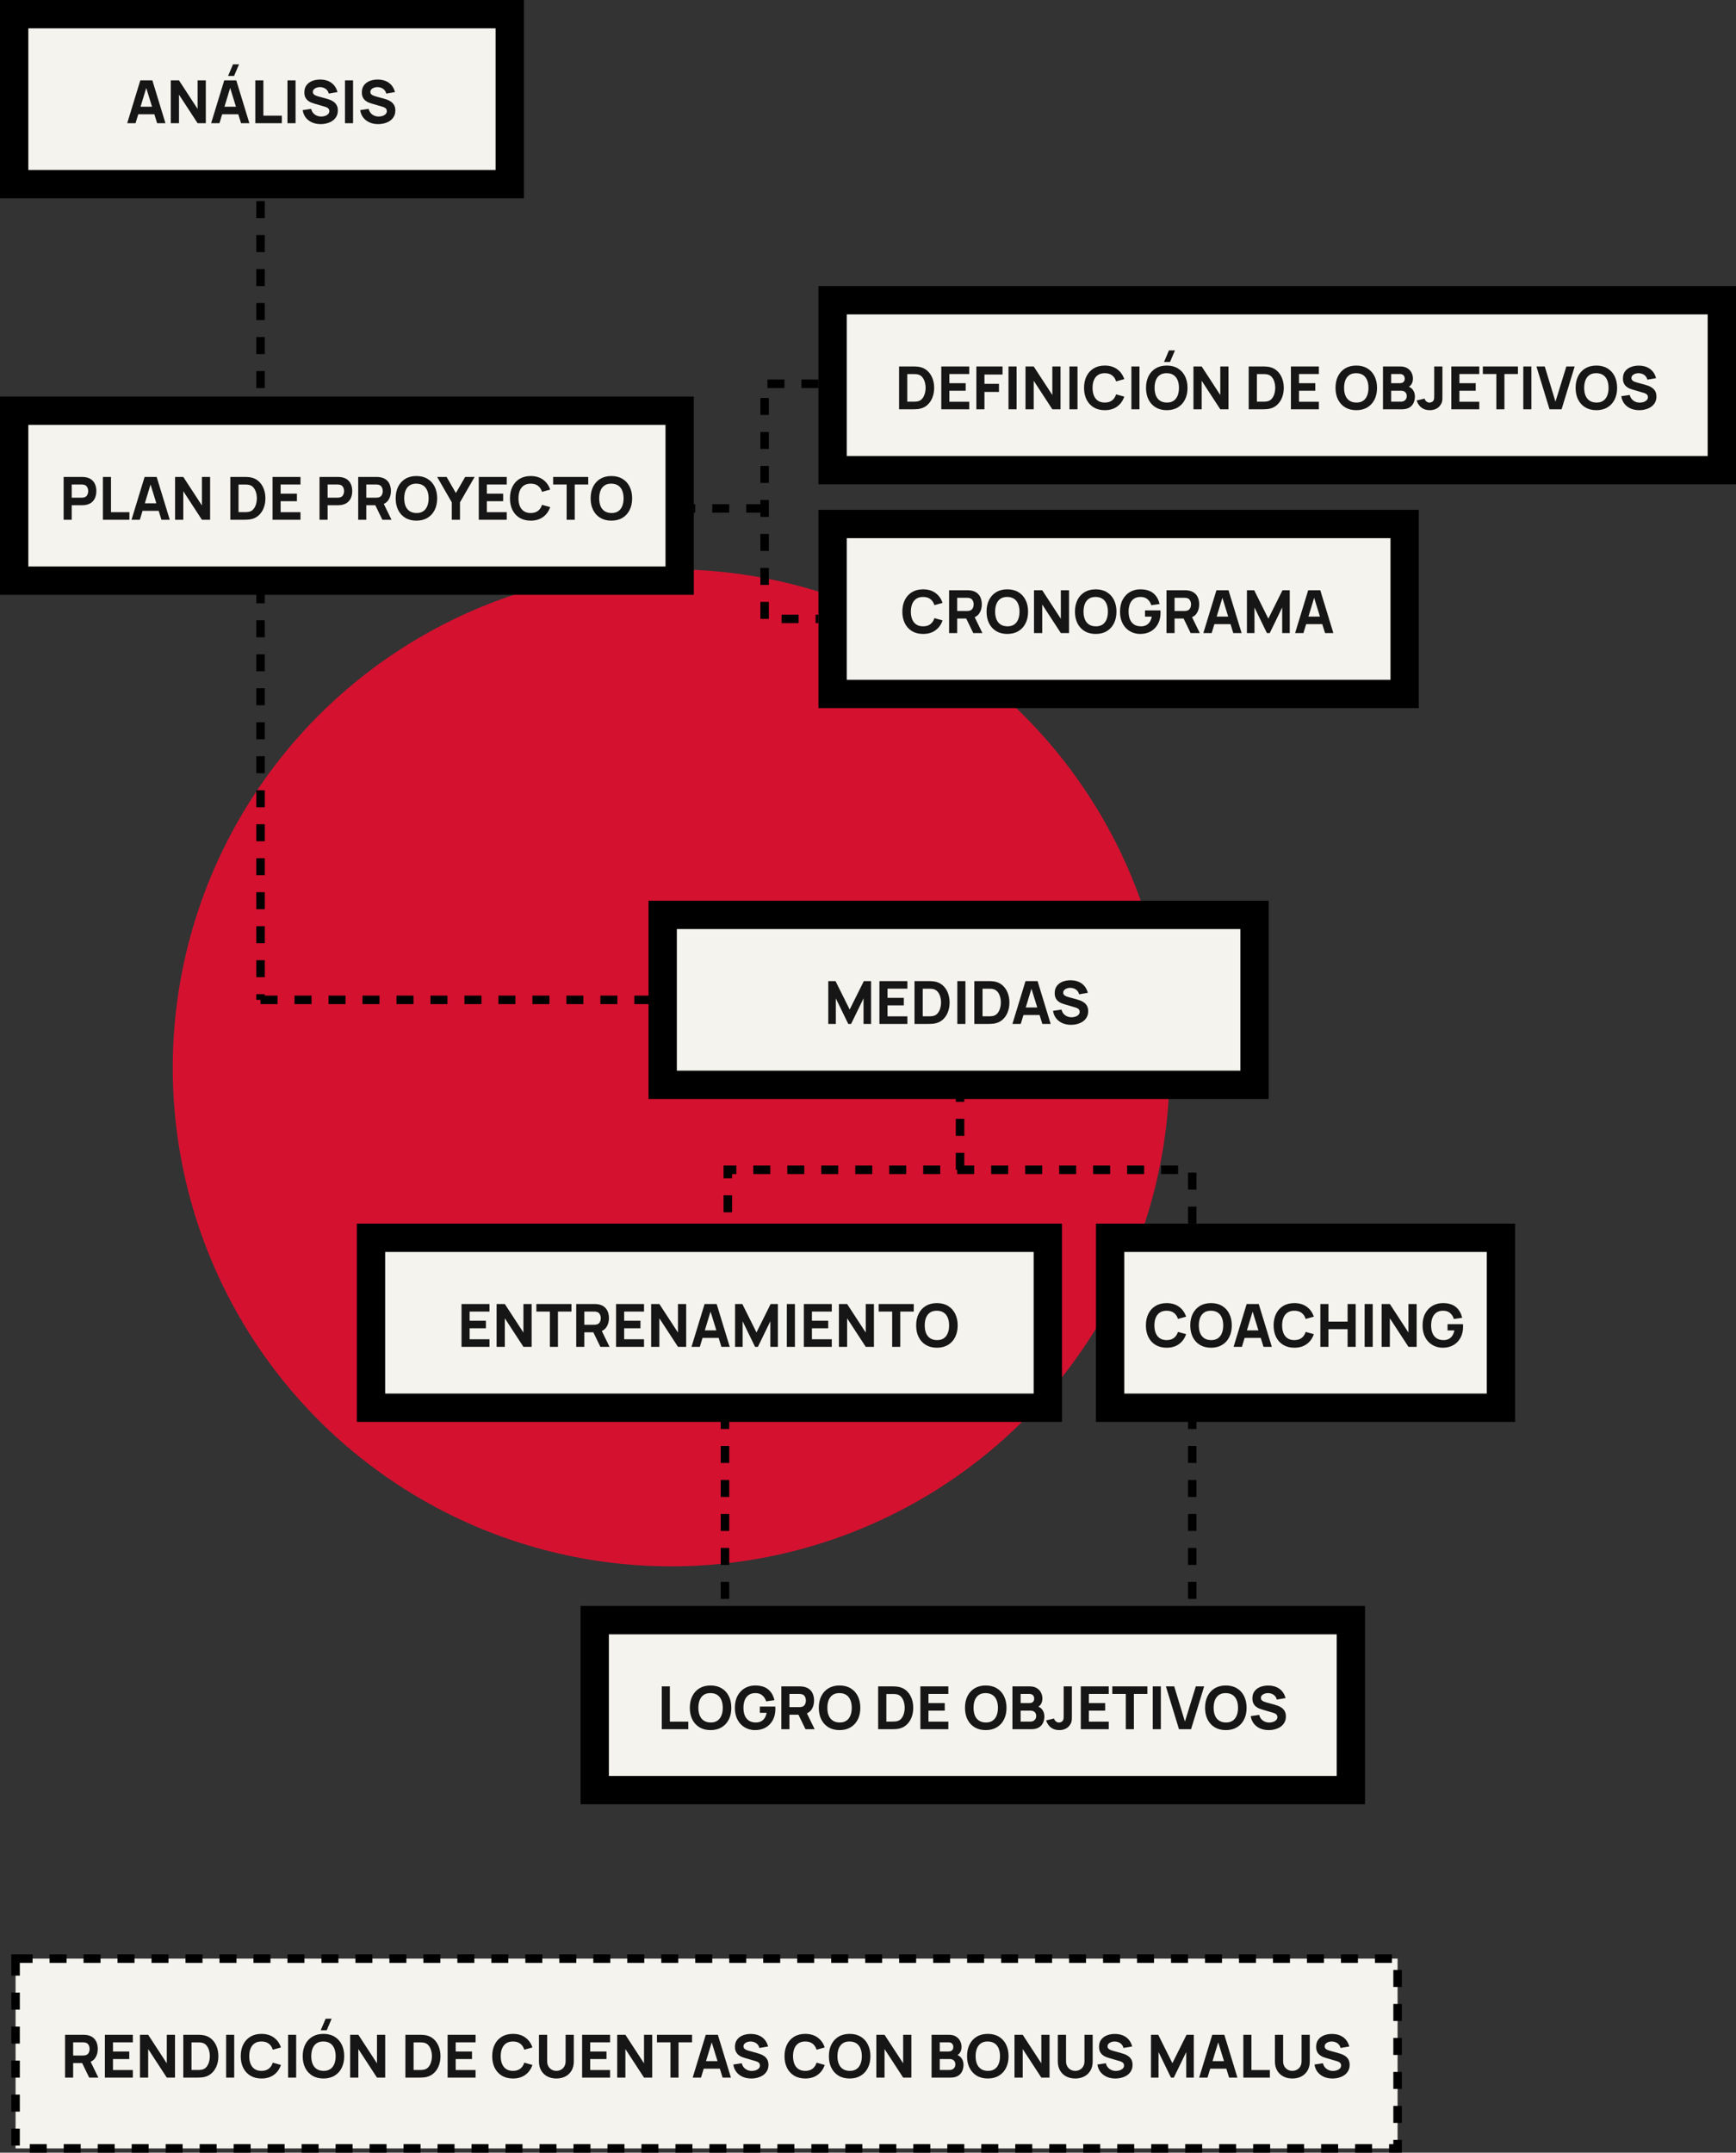 <svg width="613" height="760" viewBox="0 0 613 760" fill="none" xmlns="http://www.w3.org/2000/svg">
<rect x="0" y="0" width="613" height="760" fill="#333333" stroke="none"/>
<circle cx="237" cy="377" r="176" fill="#D51130"/>
<rect x="5" y="5" width="175" height="60" fill="#F5F3ED"/>
<path d="M44.92 43.5L49.54 28.38H53.803L58.423 43.5H55.483L51.367 30.165H51.913L47.86 43.5H44.92ZM47.692 40.35V37.683H55.672V40.35H47.692ZM60.305 43.5V28.38H63.203L69.776 38.46V28.38H72.674V43.5H69.776L63.203 33.42V43.5H60.305ZM82.66 26.805H80.539L82.282 22.71H84.403L82.66 26.805ZM74.554 43.5L79.174 28.38H83.437L88.057 43.5H85.117L81.001 30.165H81.547L77.494 43.5H74.554ZM77.326 40.35V37.683H85.306V40.35H77.326ZM90.149 43.5V28.38H93.005V40.833H99.515V43.5H90.149ZM101.51 43.5V28.38H104.366V43.5H101.51ZM113.226 43.815C112.106 43.815 111.094 43.619 110.191 43.227C109.295 42.828 108.557 42.261 107.976 41.526C107.402 40.784 107.038 39.902 106.884 38.88L109.866 38.439C110.076 39.307 110.51 39.975 111.168 40.444C111.826 40.913 112.575 41.148 113.415 41.148C113.884 41.148 114.339 41.075 114.78 40.928C115.221 40.781 115.581 40.563 115.861 40.276C116.148 39.989 116.292 39.636 116.292 39.216C116.292 39.062 116.267 38.915 116.218 38.775C116.176 38.628 116.103 38.492 115.998 38.365C115.893 38.239 115.742 38.12 115.546 38.008C115.357 37.897 115.116 37.795 114.822 37.704L110.895 36.549C110.601 36.465 110.258 36.346 109.866 36.192C109.481 36.038 109.106 35.818 108.742 35.531C108.378 35.243 108.074 34.865 107.829 34.397C107.591 33.92 107.472 33.322 107.472 32.601C107.472 31.586 107.727 30.742 108.238 30.07C108.749 29.398 109.432 28.898 110.286 28.569C111.14 28.24 112.085 28.079 113.121 28.086C114.164 28.1 115.095 28.279 115.914 28.622C116.733 28.965 117.419 29.465 117.972 30.123C118.525 30.774 118.924 31.572 119.169 32.517L116.082 33.042C115.97 32.552 115.763 32.139 115.462 31.803C115.161 31.467 114.801 31.212 114.381 31.037C113.968 30.861 113.534 30.767 113.079 30.753C112.631 30.739 112.207 30.802 111.808 30.942C111.416 31.075 111.094 31.271 110.842 31.53C110.597 31.789 110.475 32.097 110.475 32.454C110.475 32.783 110.576 33.053 110.779 33.263C110.982 33.465 111.238 33.63 111.546 33.756C111.854 33.882 112.169 33.987 112.491 34.071L115.116 34.785C115.508 34.89 115.942 35.03 116.418 35.205C116.894 35.373 117.349 35.611 117.783 35.919C118.224 36.22 118.584 36.619 118.864 37.116C119.151 37.613 119.295 38.243 119.295 39.006C119.295 39.818 119.123 40.529 118.78 41.138C118.444 41.739 117.989 42.24 117.415 42.639C116.841 43.031 116.19 43.325 115.462 43.521C114.741 43.717 113.996 43.815 113.226 43.815ZM121.813 43.5V28.38H124.669V43.5H121.813ZM133.529 43.815C132.409 43.815 131.397 43.619 130.494 43.227C129.598 42.828 128.86 42.261 128.279 41.526C127.705 40.784 127.341 39.902 127.187 38.88L130.169 38.439C130.379 39.307 130.813 39.975 131.471 40.444C132.129 40.913 132.878 41.148 133.718 41.148C134.187 41.148 134.642 41.075 135.083 40.928C135.524 40.781 135.884 40.563 136.164 40.276C136.451 39.989 136.595 39.636 136.595 39.216C136.595 39.062 136.57 38.915 136.521 38.775C136.479 38.628 136.406 38.492 136.301 38.365C136.196 38.239 136.045 38.12 135.849 38.008C135.66 37.897 135.419 37.795 135.125 37.704L131.198 36.549C130.904 36.465 130.561 36.346 130.169 36.192C129.784 36.038 129.409 35.818 129.045 35.531C128.681 35.243 128.377 34.865 128.132 34.397C127.894 33.92 127.775 33.322 127.775 32.601C127.775 31.586 128.03 30.742 128.541 30.07C129.052 29.398 129.735 28.898 130.589 28.569C131.443 28.24 132.388 28.079 133.424 28.086C134.467 28.1 135.398 28.279 136.217 28.622C137.036 28.965 137.722 29.465 138.275 30.123C138.828 30.774 139.227 31.572 139.472 32.517L136.385 33.042C136.273 32.552 136.066 32.139 135.765 31.803C135.464 31.467 135.104 31.212 134.684 31.037C134.271 30.861 133.837 30.767 133.382 30.753C132.934 30.739 132.51 30.802 132.111 30.942C131.719 31.075 131.397 31.271 131.145 31.53C130.9 31.789 130.778 32.097 130.778 32.454C130.778 32.783 130.879 33.053 131.082 33.263C131.285 33.465 131.541 33.63 131.849 33.756C132.157 33.882 132.472 33.987 132.794 34.071L135.419 34.785C135.811 34.89 136.245 35.03 136.721 35.205C137.197 35.373 137.652 35.611 138.086 35.919C138.527 36.22 138.887 36.619 139.167 37.116C139.454 37.613 139.598 38.243 139.598 39.006C139.598 39.818 139.426 40.529 139.083 41.138C138.747 41.739 138.292 42.24 137.718 42.639C137.144 43.031 136.493 43.325 135.765 43.521C135.044 43.717 134.299 43.815 133.529 43.815Z" fill="#161616"/>
<rect x="5" y="5" width="175" height="60" stroke="black" stroke-width="10"/>
<path d="M92 71V140" stroke="black" stroke-width="3" stroke-dasharray="6 6"/>
<path d="M92 207V353" stroke="black" stroke-width="3" stroke-dasharray="6 6"/>
<path d="M92 353H230" stroke="black" stroke-width="3" stroke-dasharray="6 6"/>
<rect x="5" y="145" width="235" height="60" fill="#F5F3ED"/>
<path d="M22.47 183.5V168.38H28.854C29.001 168.38 29.197 168.387 29.442 168.401C29.694 168.408 29.918 168.429 30.114 168.464C31.017 168.604 31.756 168.901 32.33 169.356C32.91 169.811 33.337 170.385 33.611 171.078C33.883 171.764 34.02 172.531 34.02 173.378C34.02 174.225 33.88 174.995 33.6 175.688C33.327 176.374 32.9 176.944 32.319 177.399C31.745 177.854 31.01 178.152 30.114 178.292C29.918 178.32 29.694 178.341 29.442 178.355C29.19 178.369 28.994 178.376 28.854 178.376H25.326V183.5H22.47ZM25.326 175.709H28.728C28.875 175.709 29.036 175.702 29.211 175.688C29.386 175.674 29.547 175.646 29.694 175.604C30.079 175.499 30.377 175.324 30.587 175.079C30.797 174.827 30.94 174.55 31.017 174.249C31.101 173.941 31.143 173.651 31.143 173.378C31.143 173.105 31.101 172.818 31.017 172.517C30.94 172.209 30.797 171.932 30.587 171.688C30.377 171.435 30.079 171.257 29.694 171.152C29.547 171.11 29.386 171.082 29.211 171.068C29.036 171.054 28.875 171.047 28.728 171.047H25.326V175.709ZM36.338 183.5V168.38H39.194V180.833H45.704V183.5H36.338ZM46.44 183.5L51.059 168.38H55.322L59.943 183.5H57.002L52.886 170.165H53.432L49.38 183.5H46.44ZM49.212 180.35V177.683H57.191V180.35H49.212ZM61.825 183.5V168.38H64.722L71.296 178.46V168.38H74.194V183.5H71.296L64.722 173.42V183.5H61.825ZM81.327 183.5V168.38H86.22C86.339 168.38 86.584 168.383 86.955 168.39C87.326 168.397 87.683 168.422 88.026 168.464C89.244 168.611 90.277 169.034 91.124 169.734C91.971 170.434 92.615 171.323 93.056 172.401C93.497 173.479 93.717 174.659 93.717 175.94C93.717 177.221 93.497 178.4 93.056 179.478C92.615 180.556 91.971 181.445 91.124 182.145C90.277 182.845 89.244 183.269 88.026 183.416C87.683 183.458 87.326 183.482 86.955 183.489C86.584 183.496 86.339 183.5 86.22 183.5H81.327ZM84.225 180.812H86.22C86.409 180.812 86.665 180.808 86.987 180.802C87.309 180.787 87.599 180.756 87.858 180.707C88.516 180.574 89.052 180.266 89.465 179.783C89.885 179.3 90.193 178.719 90.389 178.04C90.592 177.361 90.693 176.661 90.693 175.94C90.693 175.184 90.588 174.466 90.378 173.787C90.175 173.108 89.864 172.534 89.444 172.065C89.024 171.596 88.495 171.299 87.858 171.173C87.599 171.117 87.309 171.085 86.987 171.078C86.665 171.071 86.409 171.068 86.22 171.068H84.225V180.812ZM96.237 183.5V168.38H106.107V171.047H99.093V174.281H104.847V176.948H99.093V180.833H106.107V183.5H96.237ZM112.827 183.5V168.38H119.211C119.358 168.38 119.554 168.387 119.799 168.401C120.051 168.408 120.275 168.429 120.471 168.464C121.374 168.604 122.113 168.901 122.687 169.356C123.268 169.811 123.695 170.385 123.968 171.078C124.241 171.764 124.377 172.531 124.377 173.378C124.377 174.225 124.237 174.995 123.957 175.688C123.684 176.374 123.257 176.944 122.676 177.399C122.102 177.854 121.367 178.152 120.471 178.292C120.275 178.32 120.051 178.341 119.799 178.355C119.547 178.369 119.351 178.376 119.211 178.376H115.683V183.5H112.827ZM115.683 175.709H119.085C119.232 175.709 119.393 175.702 119.568 175.688C119.743 175.674 119.904 175.646 120.051 175.604C120.436 175.499 120.734 175.324 120.944 175.079C121.154 174.827 121.297 174.55 121.374 174.249C121.458 173.941 121.5 173.651 121.5 173.378C121.5 173.105 121.458 172.818 121.374 172.517C121.297 172.209 121.154 171.932 120.944 171.688C120.734 171.435 120.436 171.257 120.051 171.152C119.904 171.11 119.743 171.082 119.568 171.068C119.393 171.054 119.232 171.047 119.085 171.047H115.683V175.709ZM126.486 183.5V168.38H132.87C133.017 168.38 133.213 168.387 133.458 168.401C133.71 168.408 133.934 168.429 134.13 168.464C135.033 168.604 135.771 168.901 136.345 169.356C136.926 169.811 137.353 170.385 137.626 171.078C137.899 171.764 138.036 172.531 138.036 173.378C138.036 174.645 137.721 175.73 137.091 176.633C136.461 177.529 135.474 178.082 134.13 178.292L132.87 178.376H129.342V183.5H126.486ZM135.012 183.5L132.03 177.347L134.97 176.78L138.246 183.5H135.012ZM129.342 175.709H132.744C132.891 175.709 133.052 175.702 133.227 175.688C133.402 175.674 133.563 175.646 133.71 175.604C134.095 175.499 134.392 175.324 134.602 175.079C134.812 174.827 134.956 174.55 135.033 174.249C135.117 173.941 135.159 173.651 135.159 173.378C135.159 173.105 135.117 172.818 135.033 172.517C134.956 172.209 134.812 171.932 134.602 171.688C134.392 171.435 134.095 171.257 133.71 171.152C133.563 171.11 133.402 171.082 133.227 171.068C133.052 171.054 132.891 171.047 132.744 171.047H129.342V175.709ZM147.043 183.815C145.531 183.815 144.225 183.486 143.126 182.828C142.034 182.17 141.191 181.249 140.596 180.066C140.008 178.883 139.714 177.508 139.714 175.94C139.714 174.372 140.008 172.996 140.596 171.813C141.191 170.63 142.034 169.71 143.126 169.052C144.225 168.394 145.531 168.065 147.043 168.065C148.555 168.065 149.857 168.394 150.949 169.052C152.048 169.71 152.891 170.63 153.479 171.813C154.074 172.996 154.372 174.372 154.372 175.94C154.372 177.508 154.074 178.883 153.479 180.066C152.891 181.249 152.048 182.17 150.949 182.828C149.857 183.486 148.555 183.815 147.043 183.815ZM147.043 181.127C148.002 181.141 148.8 180.934 149.437 180.507C150.074 180.08 150.55 179.475 150.865 178.691C151.187 177.907 151.348 176.99 151.348 175.94C151.348 174.89 151.187 173.98 150.865 173.21C150.55 172.44 150.074 171.841 149.437 171.414C148.8 170.987 148.002 170.767 147.043 170.753C146.084 170.739 145.286 170.945 144.649 171.372C144.012 171.799 143.532 172.405 143.21 173.189C142.895 173.973 142.738 174.89 142.738 175.94C142.738 176.99 142.895 177.9 143.21 178.67C143.532 179.44 144.012 180.038 144.649 180.465C145.286 180.892 146.084 181.113 147.043 181.127ZM159.528 183.5V177.347L154.362 168.38H157.701L160.977 174.071L164.253 168.38H167.592L162.426 177.347V183.5H159.528ZM169.06 183.5V168.38H178.93V171.047H171.916V174.281H177.67V176.948H171.916V180.833H178.93V183.5H169.06ZM187.402 183.815C185.89 183.815 184.585 183.486 183.486 182.828C182.394 182.17 181.55 181.249 180.955 180.066C180.367 178.883 180.073 177.508 180.073 175.94C180.073 174.372 180.367 172.996 180.955 171.813C181.55 170.63 182.394 169.71 183.486 169.052C184.585 168.394 185.89 168.065 187.402 168.065C189.138 168.065 190.594 168.495 191.77 169.356C192.953 170.217 193.786 171.383 194.269 172.853L191.392 173.651C191.112 172.734 190.64 172.023 189.975 171.519C189.31 171.008 188.452 170.753 187.402 170.753C186.443 170.753 185.642 170.966 184.998 171.394C184.361 171.82 183.881 172.422 183.559 173.199C183.237 173.976 183.076 174.89 183.076 175.94C183.076 176.99 183.237 177.903 183.559 178.68C183.881 179.457 184.361 180.059 184.998 180.486C185.642 180.913 186.443 181.127 187.402 181.127C188.452 181.127 189.31 180.871 189.975 180.36C190.64 179.849 191.112 179.139 191.392 178.229L194.269 179.027C193.786 180.497 192.953 181.662 191.77 182.523C190.594 183.385 189.138 183.815 187.402 183.815ZM200.088 183.5V171.047H195.321V168.38H207.711V171.047H202.944V183.5H200.088ZM215.888 183.815C214.376 183.815 213.07 183.486 211.971 182.828C210.879 182.17 210.036 181.249 209.441 180.066C208.853 178.883 208.559 177.508 208.559 175.94C208.559 174.372 208.853 172.996 209.441 171.813C210.036 170.63 210.879 169.71 211.971 169.052C213.07 168.394 214.376 168.065 215.888 168.065C217.4 168.065 218.702 168.394 219.794 169.052C220.893 169.71 221.736 170.63 222.324 171.813C222.919 172.996 223.217 174.372 223.217 175.94C223.217 177.508 222.919 178.883 222.324 180.066C221.736 181.249 220.893 182.17 219.794 182.828C218.702 183.486 217.4 183.815 215.888 183.815ZM215.888 181.127C216.847 181.141 217.645 180.934 218.282 180.507C218.919 180.08 219.395 179.475 219.71 178.691C220.032 177.907 220.193 176.99 220.193 175.94C220.193 174.89 220.032 173.98 219.71 173.21C219.395 172.44 218.919 171.841 218.282 171.414C217.645 170.987 216.847 170.767 215.888 170.753C214.929 170.739 214.131 170.945 213.494 171.372C212.857 171.799 212.377 172.405 212.055 173.189C211.74 173.973 211.583 174.89 211.583 175.94C211.583 176.99 211.74 177.9 212.055 178.67C212.377 179.44 212.857 180.038 213.494 180.465C214.131 180.892 214.929 181.113 215.888 181.127Z" fill="#161616"/>
<rect x="5" y="145" width="235" height="60" stroke="black" stroke-width="10"/>
<rect x="294" y="106" width="314" height="60" fill="#F5F3ED"/>
<path d="M317.47 144.5V129.38H322.363C322.482 129.38 322.727 129.383 323.098 129.39C323.469 129.397 323.826 129.422 324.169 129.464C325.387 129.611 326.42 130.034 327.267 130.734C328.114 131.434 328.758 132.323 329.199 133.401C329.64 134.479 329.86 135.659 329.86 136.94C329.86 138.221 329.64 139.4 329.199 140.478C328.758 141.556 328.114 142.445 327.267 143.145C326.42 143.845 325.387 144.269 324.169 144.416C323.826 144.458 323.469 144.482 323.098 144.489C322.727 144.496 322.482 144.5 322.363 144.5H317.47ZM320.368 141.812H322.363C322.552 141.812 322.808 141.808 323.13 141.802C323.452 141.787 323.742 141.756 324.001 141.707C324.659 141.574 325.195 141.266 325.608 140.783C326.028 140.3 326.336 139.719 326.532 139.04C326.735 138.361 326.836 137.661 326.836 136.94C326.836 136.184 326.731 135.466 326.521 134.787C326.318 134.108 326.007 133.534 325.587 133.065C325.167 132.596 324.638 132.299 324.001 132.173C323.742 132.117 323.452 132.085 323.13 132.078C322.808 132.071 322.552 132.068 322.363 132.068H320.368V141.812ZM332.379 144.5V129.38H342.249V132.047H335.235V135.281H340.989V137.948H335.235V141.833H342.249V144.5H332.379ZM344.766 144.5V129.38H354.006V132.236H347.622V135.512H352.746V138.368H347.622V144.5H344.766ZM356.112 144.5V129.38H358.968V144.5H356.112ZM362.116 144.5V129.38H365.014L371.587 139.46V129.38H374.485V144.5H371.587L365.014 134.42V144.5H362.116ZM377.624 144.5V129.38H380.48V144.5H377.624ZM390.117 144.815C388.605 144.815 387.3 144.486 386.201 143.828C385.109 143.17 384.265 142.249 383.67 141.066C383.082 139.883 382.788 138.508 382.788 136.94C382.788 135.372 383.082 133.996 383.67 132.813C384.265 131.63 385.109 130.71 386.201 130.052C387.3 129.394 388.605 129.065 390.117 129.065C391.853 129.065 393.309 129.495 394.485 130.356C395.668 131.217 396.501 132.383 396.984 133.853L394.107 134.651C393.827 133.734 393.355 133.023 392.69 132.519C392.025 132.008 391.167 131.753 390.117 131.753C389.158 131.753 388.357 131.966 387.713 132.394C387.076 132.82 386.596 133.422 386.274 134.199C385.952 134.976 385.791 135.89 385.791 136.94C385.791 137.99 385.952 138.903 386.274 139.68C386.596 140.457 387.076 141.059 387.713 141.486C388.357 141.913 389.158 142.127 390.117 142.127C391.167 142.127 392.025 141.871 392.69 141.36C393.355 140.849 393.827 140.139 394.107 139.229L396.984 140.027C396.501 141.497 395.668 142.662 394.485 143.523C393.309 144.385 391.853 144.815 390.117 144.815ZM399.506 144.5V129.38H402.362V144.5H399.506ZM413.144 127.805H411.023L412.766 123.71H414.887L413.144 127.805ZM411.999 144.815C410.487 144.815 409.182 144.486 408.083 143.828C406.991 143.17 406.147 142.249 405.552 141.066C404.964 139.883 404.67 138.508 404.67 136.94C404.67 135.372 404.964 133.996 405.552 132.813C406.147 131.63 406.991 130.71 408.083 130.052C409.182 129.394 410.487 129.065 411.999 129.065C413.511 129.065 414.813 129.394 415.905 130.052C417.004 130.71 417.848 131.63 418.436 132.813C419.031 133.996 419.328 135.372 419.328 136.94C419.328 138.508 419.031 139.883 418.436 141.066C417.848 142.249 417.004 143.17 415.905 143.828C414.813 144.486 413.511 144.815 411.999 144.815ZM411.999 142.127C412.958 142.141 413.756 141.934 414.393 141.507C415.03 141.08 415.506 140.475 415.821 139.691C416.143 138.907 416.304 137.99 416.304 136.94C416.304 135.89 416.143 134.98 415.821 134.21C415.506 133.44 415.03 132.841 414.393 132.414C413.756 131.987 412.958 131.767 411.999 131.753C411.04 131.739 410.242 131.945 409.605 132.372C408.968 132.799 408.489 133.405 408.167 134.189C407.852 134.973 407.694 135.89 407.694 136.94C407.694 137.99 407.852 138.9 408.167 139.67C408.489 140.44 408.968 141.038 409.605 141.465C410.242 141.892 411.04 142.113 411.999 142.127ZM421.424 144.5V129.38H424.322L430.895 139.46V129.38H433.793V144.5H430.895L424.322 134.42V144.5H421.424ZM440.927 144.5V129.38H445.82C445.939 129.38 446.184 129.383 446.555 129.39C446.926 129.397 447.283 129.422 447.626 129.464C448.844 129.611 449.877 130.034 450.724 130.734C451.571 131.434 452.215 132.323 452.656 133.401C453.097 134.479 453.317 135.659 453.317 136.94C453.317 138.221 453.097 139.4 452.656 140.478C452.215 141.556 451.571 142.445 450.724 143.145C449.877 143.845 448.844 144.269 447.626 144.416C447.283 144.458 446.926 144.482 446.555 144.489C446.184 144.496 445.939 144.5 445.82 144.5H440.927ZM443.825 141.812H445.82C446.009 141.812 446.265 141.808 446.587 141.802C446.909 141.787 447.199 141.756 447.458 141.707C448.116 141.574 448.652 141.266 449.065 140.783C449.485 140.3 449.793 139.719 449.989 139.04C450.192 138.361 450.293 137.661 450.293 136.94C450.293 136.184 450.188 135.466 449.978 134.787C449.775 134.108 449.464 133.534 449.044 133.065C448.624 132.596 448.095 132.299 447.458 132.173C447.199 132.117 446.909 132.085 446.587 132.078C446.265 132.071 446.009 132.068 445.82 132.068H443.825V141.812ZM455.836 144.5V129.38H465.706V132.047H458.692V135.281H464.446V137.948H458.692V141.833H465.706V144.5H455.836ZM478.916 144.815C477.404 144.815 476.099 144.486 475 143.828C473.908 143.17 473.064 142.249 472.469 141.066C471.881 139.883 471.587 138.508 471.587 136.94C471.587 135.372 471.881 133.996 472.469 132.813C473.064 131.63 473.908 130.71 475 130.052C476.099 129.394 477.404 129.065 478.916 129.065C480.428 129.065 481.73 129.394 482.822 130.052C483.921 130.71 484.765 131.63 485.353 132.813C485.948 133.996 486.245 135.372 486.245 136.94C486.245 138.508 485.948 139.883 485.353 141.066C484.765 142.249 483.921 143.17 482.822 143.828C481.73 144.486 480.428 144.815 478.916 144.815ZM478.916 142.127C479.875 142.141 480.673 141.934 481.31 141.507C481.947 141.08 482.423 140.475 482.738 139.691C483.06 138.907 483.221 137.99 483.221 136.94C483.221 135.89 483.06 134.98 482.738 134.21C482.423 133.44 481.947 132.841 481.31 132.414C480.673 131.987 479.875 131.767 478.916 131.753C477.957 131.739 477.159 131.945 476.522 132.372C475.885 132.799 475.406 133.405 475.084 134.189C474.769 134.973 474.611 135.89 474.611 136.94C474.611 137.99 474.769 138.9 475.084 139.67C475.406 140.44 475.885 141.038 476.522 141.465C477.159 141.892 477.957 142.113 478.916 142.127ZM488.341 144.5V129.38H494.389C495.467 129.38 496.339 129.597 497.004 130.031C497.669 130.458 498.155 130.997 498.463 131.648C498.771 132.299 498.925 132.957 498.925 133.622C498.925 134.469 498.733 135.172 498.348 135.732C497.97 136.292 497.448 136.667 496.783 136.856V136.331C497.728 136.527 498.435 136.964 498.904 137.643C499.38 138.322 499.618 139.082 499.618 139.922C499.618 140.825 499.45 141.619 499.114 142.305C498.785 142.991 498.281 143.53 497.602 143.922C496.923 144.307 496.069 144.5 495.04 144.5H488.341ZM491.239 141.812H494.746C495.131 141.812 495.474 141.731 495.775 141.57C496.076 141.402 496.311 141.171 496.479 140.877C496.654 140.576 496.741 140.223 496.741 139.817C496.741 139.46 496.668 139.141 496.521 138.861C496.374 138.581 496.15 138.361 495.849 138.2C495.555 138.032 495.187 137.948 494.746 137.948H491.239V141.812ZM491.239 135.281H494.347C494.669 135.281 494.956 135.225 495.208 135.113C495.46 135.001 495.66 134.829 495.807 134.598C495.954 134.36 496.027 134.056 496.027 133.685C496.027 133.223 495.884 132.834 495.597 132.519C495.31 132.204 494.893 132.047 494.347 132.047H491.239V135.281ZM504.883 144.815C503.679 144.815 502.685 144.507 501.901 143.891C501.124 143.275 500.571 142.442 500.242 141.392L503.056 140.72C503.119 141.105 503.322 141.441 503.665 141.728C504.008 142.008 504.372 142.148 504.757 142.148C505.023 142.148 505.307 142.074 505.608 141.927C505.916 141.78 506.136 141.546 506.269 141.224C506.353 141.021 506.402 140.772 506.416 140.478C506.43 140.184 506.437 139.845 506.437 139.46V129.38H509.335V139.46C509.335 139.943 509.332 140.363 509.325 140.72C509.325 141.077 509.29 141.413 509.22 141.728C509.157 142.036 509.027 142.358 508.831 142.694C508.404 143.436 507.848 143.975 507.162 144.311C506.476 144.647 505.716 144.815 504.883 144.815ZM512.479 144.5V129.38H522.349V132.047H515.335V135.281H521.089V137.948H515.335V141.833H522.349V144.5H512.479ZM528.373 144.5V132.047H523.606V129.38H535.996V132.047H531.229V144.5H528.373ZM537.893 144.5V129.38H540.749V144.5H537.893ZM547.152 144.5L542.532 129.38H545.472L549.252 141.812L553.095 129.38H556.035L551.415 144.5H547.152ZM563.695 144.815C562.183 144.815 560.878 144.486 559.779 143.828C558.687 143.17 557.843 142.249 557.248 141.066C556.66 139.883 556.366 138.508 556.366 136.94C556.366 135.372 556.66 133.996 557.248 132.813C557.843 131.63 558.687 130.71 559.779 130.052C560.878 129.394 562.183 129.065 563.695 129.065C565.207 129.065 566.509 129.394 567.601 130.052C568.7 130.71 569.544 131.63 570.132 132.813C570.727 133.996 571.024 135.372 571.024 136.94C571.024 138.508 570.727 139.883 570.132 141.066C569.544 142.249 568.7 143.17 567.601 143.828C566.509 144.486 565.207 144.815 563.695 144.815ZM563.695 142.127C564.654 142.141 565.452 141.934 566.089 141.507C566.726 141.08 567.202 140.475 567.517 139.691C567.839 138.907 568 137.99 568 136.94C568 135.89 567.839 134.98 567.517 134.21C567.202 133.44 566.726 132.841 566.089 132.414C565.452 131.987 564.654 131.767 563.695 131.753C562.736 131.739 561.938 131.945 561.301 132.372C560.664 132.799 560.185 133.405 559.863 134.189C559.548 134.973 559.39 135.89 559.39 136.94C559.39 137.99 559.548 138.9 559.863 139.67C560.185 140.44 560.664 141.038 561.301 141.465C561.938 141.892 562.736 142.113 563.695 142.127ZM578.832 144.815C577.712 144.815 576.701 144.619 575.798 144.227C574.902 143.828 574.163 143.261 573.582 142.526C573.008 141.784 572.644 140.902 572.49 139.88L575.472 139.439C575.682 140.307 576.116 140.975 576.774 141.444C577.432 141.913 578.181 142.148 579.021 142.148C579.49 142.148 579.945 142.074 580.386 141.927C580.827 141.78 581.188 141.563 581.468 141.276C581.755 140.989 581.898 140.636 581.898 140.216C581.898 140.062 581.874 139.915 581.825 139.775C581.783 139.628 581.709 139.491 581.604 139.365C581.499 139.239 581.349 139.12 581.153 139.008C580.964 138.896 580.722 138.795 580.428 138.704L576.501 137.549C576.207 137.465 575.864 137.346 575.472 137.192C575.087 137.038 574.713 136.817 574.349 136.53C573.985 136.243 573.68 135.865 573.435 135.396C573.197 134.92 573.078 134.322 573.078 133.601C573.078 132.586 573.334 131.742 573.845 131.07C574.356 130.398 575.038 129.898 575.892 129.569C576.746 129.24 577.691 129.079 578.727 129.086C579.77 129.1 580.701 129.278 581.52 129.621C582.339 129.964 583.025 130.465 583.578 131.123C584.131 131.774 584.53 132.572 584.775 133.517L581.688 134.042C581.576 133.552 581.37 133.139 581.069 132.803C580.768 132.467 580.407 132.211 579.987 132.036C579.574 131.861 579.14 131.767 578.685 131.753C578.237 131.739 577.814 131.802 577.415 131.942C577.023 132.075 576.701 132.271 576.449 132.53C576.204 132.789 576.081 133.097 576.081 133.454C576.081 133.783 576.183 134.052 576.386 134.262C576.589 134.465 576.844 134.63 577.152 134.756C577.46 134.882 577.775 134.987 578.097 135.071L580.722 135.785C581.114 135.89 581.548 136.03 582.024 136.205C582.5 136.373 582.955 136.611 583.389 136.919C583.83 137.22 584.191 137.619 584.471 138.116C584.758 138.613 584.901 139.243 584.901 140.006C584.901 140.818 584.73 141.528 584.387 142.137C584.051 142.739 583.596 143.24 583.022 143.639C582.448 144.031 581.797 144.325 581.069 144.521C580.348 144.717 579.602 144.815 578.832 144.815Z" fill="#161616"/>
<rect x="294" y="106" width="314" height="60" stroke="black" stroke-width="10"/>
<rect x="294" y="185" width="202" height="60" fill="#F5F3ED"/>
<path d="M325.959 223.815C324.447 223.815 323.142 223.486 322.043 222.828C320.951 222.17 320.107 221.249 319.512 220.066C318.924 218.883 318.63 217.508 318.63 215.94C318.63 214.372 318.924 212.996 319.512 211.813C320.107 210.63 320.951 209.71 322.043 209.052C323.142 208.394 324.447 208.065 325.959 208.065C327.695 208.065 329.151 208.495 330.327 209.356C331.51 210.217 332.343 211.383 332.826 212.853L329.949 213.651C329.669 212.734 329.197 212.023 328.532 211.519C327.867 211.008 327.009 210.753 325.959 210.753C325 210.753 324.199 210.966 323.555 211.394C322.918 211.82 322.438 212.422 322.116 213.199C321.794 213.976 321.633 214.89 321.633 215.94C321.633 216.99 321.794 217.903 322.116 218.68C322.438 219.457 322.918 220.059 323.555 220.486C324.199 220.913 325 221.127 325.959 221.127C327.009 221.127 327.867 220.871 328.532 220.36C329.197 219.849 329.669 219.139 329.949 218.229L332.826 219.027C332.343 220.497 331.51 221.662 330.327 222.523C329.151 223.385 327.695 223.815 325.959 223.815ZM335.138 223.5V208.38H341.522C341.669 208.38 341.865 208.387 342.11 208.401C342.362 208.408 342.586 208.429 342.782 208.464C343.685 208.604 344.423 208.901 344.997 209.356C345.578 209.811 346.005 210.385 346.278 211.078C346.551 211.764 346.688 212.531 346.688 213.378C346.688 214.645 346.373 215.73 345.743 216.633C345.113 217.529 344.126 218.082 342.782 218.292L341.522 218.376H337.994V223.5H335.138ZM343.664 223.5L340.682 217.347L343.622 216.78L346.898 223.5H343.664ZM337.994 215.709H341.396C341.543 215.709 341.704 215.702 341.879 215.688C342.054 215.674 342.215 215.646 342.362 215.604C342.747 215.499 343.044 215.324 343.254 215.079C343.464 214.827 343.608 214.55 343.685 214.249C343.769 213.941 343.811 213.651 343.811 213.378C343.811 213.105 343.769 212.818 343.685 212.517C343.608 212.209 343.464 211.932 343.254 211.688C343.044 211.435 342.747 211.257 342.362 211.152C342.215 211.11 342.054 211.082 341.879 211.068C341.704 211.054 341.543 211.047 341.396 211.047H337.994V215.709ZM355.695 223.815C354.183 223.815 352.878 223.486 351.779 222.828C350.687 222.17 349.843 221.249 349.248 220.066C348.66 218.883 348.366 217.508 348.366 215.94C348.366 214.372 348.66 212.996 349.248 211.813C349.843 210.63 350.687 209.71 351.779 209.052C352.878 208.394 354.183 208.065 355.695 208.065C357.207 208.065 358.509 208.394 359.601 209.052C360.7 209.71 361.544 210.63 362.132 211.813C362.727 212.996 363.024 214.372 363.024 215.94C363.024 217.508 362.727 218.883 362.132 220.066C361.544 221.249 360.7 222.17 359.601 222.828C358.509 223.486 357.207 223.815 355.695 223.815ZM355.695 221.127C356.654 221.141 357.452 220.934 358.089 220.507C358.726 220.08 359.202 219.475 359.517 218.691C359.839 217.907 360 216.99 360 215.94C360 214.89 359.839 213.98 359.517 213.21C359.202 212.44 358.726 211.841 358.089 211.414C357.452 210.987 356.654 210.767 355.695 210.753C354.736 210.739 353.938 210.945 353.301 211.372C352.664 211.799 352.185 212.405 351.863 213.189C351.548 213.973 351.39 214.89 351.39 215.94C351.39 216.99 351.548 217.9 351.863 218.67C352.185 219.44 352.664 220.038 353.301 220.465C353.938 220.892 354.736 221.113 355.695 221.127ZM365.12 223.5V208.38H368.018L374.591 218.46V208.38H377.489V223.5H374.591L368.018 213.42V223.5H365.12ZM386.908 223.815C385.396 223.815 384.091 223.486 382.992 222.828C381.9 222.17 381.056 221.249 380.461 220.066C379.873 218.883 379.579 217.508 379.579 215.94C379.579 214.372 379.873 212.996 380.461 211.813C381.056 210.63 381.9 209.71 382.992 209.052C384.091 208.394 385.396 208.065 386.908 208.065C388.42 208.065 389.722 208.394 390.814 209.052C391.913 209.71 392.757 210.63 393.345 211.813C393.94 212.996 394.237 214.372 394.237 215.94C394.237 217.508 393.94 218.883 393.345 220.066C392.757 221.249 391.913 222.17 390.814 222.828C389.722 223.486 388.42 223.815 386.908 223.815ZM386.908 221.127C387.867 221.141 388.665 220.934 389.302 220.507C389.939 220.08 390.415 219.475 390.73 218.691C391.052 217.907 391.213 216.99 391.213 215.94C391.213 214.89 391.052 213.98 390.73 213.21C390.415 212.44 389.939 211.841 389.302 211.414C388.665 210.987 387.867 210.767 386.908 210.753C385.949 210.739 385.151 210.945 384.514 211.372C383.877 211.799 383.398 212.405 383.076 213.189C382.761 213.973 382.603 214.89 382.603 215.94C382.603 216.99 382.761 217.9 383.076 218.67C383.398 219.44 383.877 220.038 384.514 220.465C385.151 220.892 385.949 221.113 386.908 221.127ZM402.633 223.815C401.681 223.815 400.775 223.647 399.914 223.311C399.053 222.968 398.29 222.464 397.625 221.799C396.967 221.134 396.445 220.311 396.06 219.331C395.682 218.351 395.493 217.221 395.493 215.94C395.493 214.267 395.812 212.846 396.449 211.677C397.093 210.501 397.954 209.605 399.032 208.989C400.117 208.373 401.317 208.065 402.633 208.065C404.579 208.065 406.109 208.516 407.222 209.419C408.335 210.322 409.08 211.6 409.458 213.252L406.539 213.672C406.266 212.79 405.818 212.086 405.195 211.561C404.579 211.029 403.788 210.76 402.822 210.753C401.863 210.739 401.065 210.945 400.428 211.372C399.791 211.799 399.312 212.405 398.99 213.189C398.675 213.973 398.517 214.89 398.517 215.94C398.517 216.99 398.675 217.9 398.99 218.67C399.312 219.44 399.791 220.038 400.428 220.465C401.065 220.892 401.863 221.113 402.822 221.127C403.473 221.141 404.061 221.029 404.586 220.791C405.118 220.553 405.566 220.178 405.93 219.667C406.294 219.156 406.553 218.502 406.707 217.704H404.313V215.499H409.752C409.766 215.59 409.777 215.751 409.784 215.982C409.791 216.213 409.794 216.346 409.794 216.381C409.794 217.83 409.5 219.114 408.912 220.234C408.324 221.354 407.495 222.233 406.424 222.87C405.353 223.5 404.089 223.815 402.633 223.815ZM411.899 223.5V208.38H418.283C418.43 208.38 418.626 208.387 418.871 208.401C419.123 208.408 419.347 208.429 419.543 208.464C420.446 208.604 421.184 208.901 421.758 209.356C422.339 209.811 422.766 210.385 423.039 211.078C423.312 211.764 423.449 212.531 423.449 213.378C423.449 214.645 423.134 215.73 422.504 216.633C421.874 217.529 420.887 218.082 419.543 218.292L418.283 218.376H414.755V223.5H411.899ZM420.425 223.5L417.443 217.347L420.383 216.78L423.659 223.5H420.425ZM414.755 215.709H418.157C418.304 215.709 418.465 215.702 418.64 215.688C418.815 215.674 418.976 215.646 419.123 215.604C419.508 215.499 419.805 215.324 420.015 215.079C420.225 214.827 420.369 214.55 420.446 214.249C420.53 213.941 420.572 213.651 420.572 213.378C420.572 213.105 420.53 212.818 420.446 212.517C420.369 212.209 420.225 211.932 420.015 211.688C419.805 211.435 419.508 211.257 419.123 211.152C418.976 211.11 418.815 211.082 418.64 211.068C418.465 211.054 418.304 211.047 418.157 211.047H414.755V215.709ZM424.917 223.5L429.537 208.38H433.8L438.42 223.5H435.48L431.364 210.165H431.91L427.857 223.5H424.917ZM427.689 220.35V217.683H435.669V220.35H427.689ZM440.302 223.5V208.38H442.864L447.862 218.418L452.86 208.38H455.422V223.5H452.755V214.47L448.366 223.5H447.358L442.969 214.47V223.5H440.302ZM457.319 223.5L461.939 208.38H466.202L470.822 223.5H467.882L463.766 210.165H464.312L460.259 223.5H457.319ZM460.091 220.35V217.683H468.071V220.35H460.091Z" fill="#161616"/>
<rect x="294" y="185" width="202" height="60" stroke="black" stroke-width="10"/>
<rect x="234" y="323" width="209" height="60" fill="#F5F3ED"/>
<path d="M292.47 361.5V346.38H295.032L300.03 356.418L305.028 346.38H307.59V361.5H304.923V352.47L300.534 361.5H299.526L295.137 352.47V361.5H292.47ZM310.537 361.5V346.38H320.407V349.047H313.393V352.281H319.147V354.948H313.393V358.833H320.407V361.5H310.537ZM322.924 361.5V346.38H327.817C327.936 346.38 328.181 346.383 328.552 346.39C328.923 346.397 329.28 346.422 329.623 346.464C330.841 346.611 331.874 347.034 332.721 347.734C333.568 348.434 334.212 349.323 334.653 350.401C335.094 351.479 335.314 352.659 335.314 353.94C335.314 355.221 335.094 356.4 334.653 357.478C334.212 358.556 333.568 359.445 332.721 360.145C331.874 360.845 330.841 361.269 329.623 361.416C329.28 361.458 328.923 361.482 328.552 361.489C328.181 361.496 327.936 361.5 327.817 361.5H322.924ZM325.822 358.812H327.817C328.006 358.812 328.262 358.808 328.584 358.802C328.906 358.787 329.196 358.756 329.455 358.707C330.113 358.574 330.649 358.266 331.062 357.783C331.482 357.3 331.79 356.719 331.986 356.04C332.189 355.361 332.29 354.661 332.29 353.94C332.29 353.184 332.185 352.466 331.975 351.787C331.772 351.108 331.461 350.534 331.041 350.065C330.621 349.596 330.092 349.299 329.455 349.173C329.196 349.117 328.906 349.085 328.584 349.078C328.262 349.071 328.006 349.068 327.817 349.068H325.822V358.812ZM338.043 361.5V346.38H340.899V361.5H338.043ZM344.047 361.5V346.38H348.94C349.059 346.38 349.304 346.383 349.675 346.39C350.046 346.397 350.403 346.422 350.746 346.464C351.964 346.611 352.997 347.034 353.844 347.734C354.691 348.434 355.335 349.323 355.776 350.401C356.217 351.479 356.437 352.659 356.437 353.94C356.437 355.221 356.217 356.4 355.776 357.478C355.335 358.556 354.691 359.445 353.844 360.145C352.997 360.845 351.964 361.269 350.746 361.416C350.403 361.458 350.046 361.482 349.675 361.489C349.304 361.496 349.059 361.5 348.94 361.5H344.047ZM346.945 358.812H348.94C349.129 358.812 349.385 358.808 349.707 358.802C350.029 358.787 350.319 358.756 350.578 358.707C351.236 358.574 351.772 358.266 352.185 357.783C352.605 357.3 352.913 356.719 353.109 356.04C353.312 355.361 353.413 354.661 353.413 353.94C353.413 353.184 353.308 352.466 353.098 351.787C352.895 351.108 352.584 350.534 352.164 350.065C351.744 349.596 351.215 349.299 350.578 349.173C350.319 349.117 350.029 349.085 349.707 349.078C349.385 349.071 349.129 349.068 348.94 349.068H346.945V358.812ZM357.496 361.5L362.116 346.38H366.379L370.999 361.5H368.059L363.943 348.165H364.489L360.436 361.5H357.496ZM360.268 358.35V355.683H368.248V358.35H360.268ZM378.183 361.815C377.063 361.815 376.051 361.619 375.148 361.227C374.252 360.828 373.514 360.261 372.933 359.526C372.359 358.784 371.995 357.902 371.841 356.88L374.823 356.439C375.033 357.307 375.467 357.975 376.125 358.444C376.783 358.913 377.532 359.148 378.372 359.148C378.841 359.148 379.296 359.074 379.737 358.927C380.178 358.78 380.538 358.563 380.818 358.276C381.105 357.989 381.249 357.636 381.249 357.216C381.249 357.062 381.224 356.915 381.175 356.775C381.133 356.628 381.06 356.491 380.955 356.365C380.85 356.239 380.699 356.12 380.503 356.008C380.314 355.896 380.073 355.795 379.779 355.704L375.852 354.549C375.558 354.465 375.215 354.346 374.823 354.192C374.438 354.038 374.063 353.817 373.699 353.53C373.335 353.243 373.031 352.865 372.786 352.396C372.548 351.92 372.429 351.322 372.429 350.601C372.429 349.586 372.684 348.742 373.195 348.07C373.706 347.398 374.389 346.898 375.243 346.569C376.097 346.24 377.042 346.079 378.078 346.086C379.121 346.1 380.052 346.278 380.871 346.621C381.69 346.964 382.376 347.465 382.929 348.123C383.482 348.774 383.881 349.572 384.126 350.517L381.039 351.042C380.927 350.552 380.72 350.139 380.419 349.803C380.118 349.467 379.758 349.211 379.338 349.036C378.925 348.861 378.491 348.767 378.036 348.753C377.588 348.739 377.164 348.802 376.765 348.942C376.373 349.075 376.051 349.271 375.799 349.53C375.554 349.789 375.432 350.097 375.432 350.454C375.432 350.783 375.533 351.052 375.736 351.262C375.939 351.465 376.195 351.63 376.503 351.756C376.811 351.882 377.126 351.987 377.448 352.071L380.073 352.785C380.465 352.89 380.899 353.03 381.375 353.205C381.851 353.373 382.306 353.611 382.74 353.919C383.181 354.22 383.541 354.619 383.821 355.116C384.108 355.613 384.252 356.243 384.252 357.006C384.252 357.818 384.08 358.528 383.737 359.137C383.401 359.739 382.946 360.24 382.372 360.639C381.798 361.031 381.147 361.325 380.419 361.521C379.698 361.717 378.953 361.815 378.183 361.815Z" fill="#161616"/>
<rect x="234" y="323" width="209" height="60" stroke="black" stroke-width="10"/>
<rect x="131" y="437" width="239" height="60" fill="#F5F3ED"/>
<path d="M162.97 475.5V460.38H172.84V463.047H165.826V466.281H171.58V468.948H165.826V472.833H172.84V475.5H162.97ZM175.357 475.5V460.38H178.255L184.828 470.46V460.38H187.726V475.5H184.828L178.255 465.42V475.5H175.357ZM194.163 475.5V463.047H189.396V460.38H201.786V463.047H197.019V475.5H194.163ZM203.473 475.5V460.38H209.857C210.004 460.38 210.2 460.387 210.445 460.401C210.697 460.408 210.921 460.429 211.117 460.464C212.02 460.604 212.758 460.901 213.332 461.356C213.913 461.811 214.34 462.385 214.613 463.078C214.886 463.764 215.023 464.531 215.023 465.378C215.023 466.645 214.708 467.73 214.078 468.633C213.448 469.529 212.461 470.082 211.117 470.292L209.857 470.376H206.329V475.5H203.473ZM211.999 475.5L209.017 469.347L211.957 468.78L215.233 475.5H211.999ZM206.329 467.709H209.731C209.878 467.709 210.039 467.702 210.214 467.688C210.389 467.674 210.55 467.646 210.697 467.604C211.082 467.499 211.379 467.324 211.589 467.079C211.799 466.827 211.943 466.55 212.02 466.249C212.104 465.941 212.146 465.651 212.146 465.378C212.146 465.105 212.104 464.818 212.02 464.517C211.943 464.209 211.799 463.932 211.589 463.688C211.379 463.435 211.082 463.257 210.697 463.152C210.55 463.11 210.389 463.082 210.214 463.068C210.039 463.054 209.878 463.047 209.731 463.047H206.329V467.709ZM217.541 475.5V460.38H227.411V463.047H220.397V466.281H226.151V468.948H220.397V472.833H227.411V475.5H217.541ZM229.928 475.5V460.38H232.826L239.399 470.46V460.38H242.297V475.5H239.399L232.826 465.42V475.5H229.928ZM244.177 475.5L248.797 460.38H253.06L257.68 475.5H254.74L250.624 462.165H251.17L247.117 475.5H244.177ZM246.949 472.35V469.683H254.929V472.35H246.949ZM259.562 475.5V460.38H262.124L267.122 470.418L272.12 460.38H274.682V475.5H272.015V466.47L267.626 475.5H266.618L262.229 466.47V475.5H259.562ZM277.839 475.5V460.38H280.695V475.5H277.839ZM283.843 475.5V460.38H293.713V463.047H286.699V466.281H292.453V468.948H286.699V472.833H293.713V475.5H283.843ZM296.23 475.5V460.38H299.128L305.701 470.46V460.38H308.599V475.5H305.701L299.128 465.42V475.5H296.23ZM315.036 475.5V463.047H310.269V460.38H322.659V463.047H317.892V475.5H315.036ZM330.835 475.815C329.323 475.815 328.017 475.486 326.918 474.828C325.826 474.17 324.983 473.249 324.388 472.066C323.8 470.883 323.506 469.508 323.506 467.94C323.506 466.372 323.8 464.996 324.388 463.813C324.983 462.63 325.826 461.71 326.918 461.052C328.017 460.394 329.323 460.065 330.835 460.065C332.347 460.065 333.649 460.394 334.741 461.052C335.84 461.71 336.683 462.63 337.271 463.813C337.866 464.996 338.164 466.372 338.164 467.94C338.164 469.508 337.866 470.883 337.271 472.066C336.683 473.249 335.84 474.17 334.741 474.828C333.649 475.486 332.347 475.815 330.835 475.815ZM330.835 473.127C331.794 473.141 332.592 472.934 333.229 472.507C333.866 472.08 334.342 471.475 334.657 470.691C334.979 469.907 335.14 468.99 335.14 467.94C335.14 466.89 334.979 465.98 334.657 465.21C334.342 464.44 333.866 463.841 333.229 463.414C332.592 462.987 331.794 462.767 330.835 462.753C329.876 462.739 329.078 462.945 328.441 463.372C327.804 463.799 327.324 464.405 327.002 465.189C326.687 465.973 326.53 466.89 326.53 467.94C326.53 468.99 326.687 469.9 327.002 470.67C327.324 471.44 327.804 472.038 328.441 472.465C329.078 472.892 329.876 473.113 330.835 473.127Z" fill="#161616"/>
<rect x="131" y="437" width="239" height="60" stroke="black" stroke-width="10"/>
<rect x="392" y="437" width="138" height="60" fill="#F5F3ED"/>
<path d="M411.959 475.815C410.447 475.815 409.142 475.486 408.043 474.828C406.951 474.17 406.107 473.249 405.512 472.066C404.924 470.883 404.63 469.508 404.63 467.94C404.63 466.372 404.924 464.996 405.512 463.813C406.107 462.63 406.951 461.71 408.043 461.052C409.142 460.394 410.447 460.065 411.959 460.065C413.695 460.065 415.151 460.495 416.327 461.356C417.51 462.217 418.343 463.383 418.826 464.853L415.949 465.651C415.669 464.734 415.197 464.023 414.532 463.519C413.867 463.008 413.009 462.753 411.959 462.753C411 462.753 410.199 462.966 409.555 463.394C408.918 463.82 408.438 464.422 408.116 465.199C407.794 465.976 407.633 466.89 407.633 467.94C407.633 468.99 407.794 469.903 408.116 470.68C408.438 471.457 408.918 472.059 409.555 472.486C410.199 472.913 411 473.127 411.959 473.127C413.009 473.127 413.867 472.871 414.532 472.36C415.197 471.849 415.669 471.139 415.949 470.229L418.826 471.027C418.343 472.497 417.51 473.662 416.327 474.523C415.151 475.385 413.695 475.815 411.959 475.815ZM427.627 475.815C426.115 475.815 424.809 475.486 423.71 474.828C422.618 474.17 421.775 473.249 421.18 472.066C420.592 470.883 420.298 469.508 420.298 467.94C420.298 466.372 420.592 464.996 421.18 463.813C421.775 462.63 422.618 461.71 423.71 461.052C424.809 460.394 426.115 460.065 427.627 460.065C429.139 460.065 430.441 460.394 431.533 461.052C432.632 461.71 433.475 462.63 434.063 463.813C434.658 464.996 434.956 466.372 434.956 467.94C434.956 469.508 434.658 470.883 434.063 472.066C433.475 473.249 432.632 474.17 431.533 474.828C430.441 475.486 429.139 475.815 427.627 475.815ZM427.627 473.127C428.586 473.141 429.384 472.934 430.021 472.507C430.658 472.08 431.134 471.475 431.449 470.691C431.771 469.907 431.932 468.99 431.932 467.94C431.932 466.89 431.771 465.98 431.449 465.21C431.134 464.44 430.658 463.841 430.021 463.414C429.384 462.987 428.586 462.767 427.627 462.753C426.668 462.739 425.87 462.945 425.233 463.372C424.596 463.799 424.116 464.405 423.794 465.189C423.479 465.973 423.322 466.89 423.322 467.94C423.322 468.99 423.479 469.9 423.794 470.67C424.116 471.44 424.596 472.038 425.233 472.465C425.87 472.892 426.668 473.113 427.627 473.127ZM435.592 475.5L440.212 460.38H444.475L449.095 475.5H446.155L442.039 462.165H442.585L438.532 475.5H435.592ZM438.364 472.35V469.683H446.344V472.35H438.364ZM457.056 475.815C455.544 475.815 454.238 475.486 453.139 474.828C452.047 474.17 451.204 473.249 450.609 472.066C450.021 470.883 449.727 469.508 449.727 467.94C449.727 466.372 450.021 464.996 450.609 463.813C451.204 462.63 452.047 461.71 453.139 461.052C454.238 460.394 455.544 460.065 457.056 460.065C458.792 460.065 460.248 460.495 461.424 461.356C462.607 462.217 463.44 463.383 463.923 464.853L461.046 465.651C460.766 464.734 460.293 464.023 459.628 463.519C458.963 463.008 458.106 462.753 457.056 462.753C456.097 462.753 455.295 462.966 454.651 463.394C454.014 463.82 453.535 464.422 453.213 465.199C452.891 465.976 452.73 466.89 452.73 467.94C452.73 468.99 452.891 469.903 453.213 470.68C453.535 471.457 454.014 472.059 454.651 472.486C455.295 472.913 456.097 473.127 457.056 473.127C458.106 473.127 458.963 472.871 459.628 472.36C460.293 471.849 460.766 471.139 461.046 470.229L463.923 471.027C463.44 472.497 462.607 473.662 461.424 474.523C460.248 475.385 458.792 475.815 457.056 475.815ZM466.235 475.5V460.38H469.091V466.596H475.853V460.38H478.709V475.5H475.853V469.263H469.091V475.5H466.235ZM481.867 475.5V460.38H484.723V475.5H481.867ZM487.87 475.5V460.38H490.768L497.341 470.46V460.38H500.239V475.5H497.341L490.768 465.42V475.5H487.87ZM509.469 475.815C508.517 475.815 507.611 475.647 506.75 475.311C505.889 474.968 505.126 474.464 504.461 473.799C503.803 473.134 503.281 472.311 502.896 471.331C502.518 470.351 502.329 469.221 502.329 467.94C502.329 466.267 502.648 464.846 503.285 463.677C503.929 462.501 504.79 461.605 505.868 460.989C506.953 460.373 508.153 460.065 509.469 460.065C511.415 460.065 512.945 460.516 514.058 461.419C515.171 462.322 515.916 463.6 516.294 465.252L513.375 465.672C513.102 464.79 512.654 464.086 512.031 463.561C511.415 463.029 510.624 462.76 509.658 462.753C508.699 462.739 507.901 462.945 507.264 463.372C506.627 463.799 506.148 464.405 505.826 465.189C505.511 465.973 505.353 466.89 505.353 467.94C505.353 468.99 505.511 469.9 505.826 470.67C506.148 471.44 506.627 472.038 507.264 472.465C507.901 472.892 508.699 473.113 509.658 473.127C510.309 473.141 510.897 473.029 511.422 472.791C511.954 472.553 512.402 472.178 512.766 471.667C513.13 471.156 513.389 470.502 513.543 469.704H511.149V467.499H516.588C516.602 467.59 516.613 467.751 516.62 467.982C516.627 468.213 516.63 468.346 516.63 468.381C516.63 469.83 516.336 471.114 515.748 472.234C515.16 473.354 514.331 474.233 513.26 474.87C512.189 475.5 510.925 475.815 509.469 475.815Z" fill="#161616"/>
<rect x="392" y="437" width="138" height="60" stroke="black" stroke-width="10"/>
<rect x="210" y="572" width="267" height="60" fill="#F5F3ED"/>
<path d="M233.68 610.5V595.38H236.536V607.833H243.046V610.5H233.68ZM250.91 610.815C249.398 610.815 248.093 610.486 246.994 609.828C245.902 609.17 245.058 608.249 244.463 607.066C243.875 605.883 243.581 604.508 243.581 602.94C243.581 601.372 243.875 599.996 244.463 598.813C245.058 597.63 245.902 596.71 246.994 596.052C248.093 595.394 249.398 595.065 250.91 595.065C252.422 595.065 253.724 595.394 254.816 596.052C255.915 596.71 256.759 597.63 257.347 598.813C257.942 599.996 258.239 601.372 258.239 602.94C258.239 604.508 257.942 605.883 257.347 607.066C256.759 608.249 255.915 609.17 254.816 609.828C253.724 610.486 252.422 610.815 250.91 610.815ZM250.91 608.127C251.869 608.141 252.667 607.934 253.304 607.507C253.941 607.08 254.417 606.475 254.732 605.691C255.054 604.907 255.215 603.99 255.215 602.94C255.215 601.89 255.054 600.98 254.732 600.21C254.417 599.44 253.941 598.841 253.304 598.414C252.667 597.987 251.869 597.767 250.91 597.753C249.951 597.739 249.153 597.945 248.516 598.372C247.879 598.799 247.4 599.405 247.078 600.189C246.763 600.973 246.605 601.89 246.605 602.94C246.605 603.99 246.763 604.9 247.078 605.67C247.4 606.44 247.879 607.038 248.516 607.465C249.153 607.892 249.951 608.113 250.91 608.127ZM266.635 610.815C265.683 610.815 264.777 610.647 263.916 610.311C263.055 609.968 262.292 609.464 261.627 608.799C260.969 608.134 260.447 607.311 260.062 606.331C259.684 605.351 259.495 604.221 259.495 602.94C259.495 601.267 259.814 599.846 260.451 598.677C261.095 597.501 261.956 596.605 263.034 595.989C264.119 595.373 265.319 595.065 266.635 595.065C268.581 595.065 270.111 595.516 271.224 596.419C272.337 597.322 273.082 598.6 273.46 600.252L270.541 600.672C270.268 599.79 269.82 599.086 269.197 598.561C268.581 598.029 267.79 597.76 266.824 597.753C265.865 597.739 265.067 597.945 264.43 598.372C263.793 598.799 263.314 599.405 262.992 600.189C262.677 600.973 262.519 601.89 262.519 602.94C262.519 603.99 262.677 604.9 262.992 605.67C263.314 606.44 263.793 607.038 264.43 607.465C265.067 607.892 265.865 608.113 266.824 608.127C267.475 608.141 268.063 608.029 268.588 607.791C269.12 607.553 269.568 607.178 269.932 606.667C270.296 606.156 270.555 605.502 270.709 604.704H268.315V602.499H273.754C273.768 602.59 273.779 602.751 273.786 602.982C273.793 603.213 273.796 603.346 273.796 603.381C273.796 604.83 273.502 606.114 272.914 607.234C272.326 608.354 271.497 609.233 270.426 609.87C269.355 610.5 268.091 610.815 266.635 610.815ZM275.901 610.5V595.38H282.285C282.432 595.38 282.628 595.387 282.873 595.401C283.125 595.408 283.349 595.429 283.545 595.464C284.448 595.604 285.186 595.901 285.76 596.356C286.341 596.811 286.768 597.385 287.041 598.078C287.314 598.764 287.451 599.531 287.451 600.378C287.451 601.645 287.136 602.73 286.506 603.633C285.876 604.529 284.889 605.082 283.545 605.292L282.285 605.376H278.757V610.5H275.901ZM284.427 610.5L281.445 604.347L284.385 603.78L287.661 610.5H284.427ZM278.757 602.709H282.159C282.306 602.709 282.467 602.702 282.642 602.688C282.817 602.674 282.978 602.646 283.125 602.604C283.51 602.499 283.807 602.324 284.017 602.079C284.227 601.827 284.371 601.55 284.448 601.249C284.532 600.941 284.574 600.651 284.574 600.378C284.574 600.105 284.532 599.818 284.448 599.517C284.371 599.209 284.227 598.932 284.017 598.688C283.807 598.435 283.51 598.257 283.125 598.152C282.978 598.11 282.817 598.082 282.642 598.068C282.467 598.054 282.306 598.047 282.159 598.047H278.757V602.709ZM296.458 610.815C294.946 610.815 293.641 610.486 292.542 609.828C291.45 609.17 290.606 608.249 290.011 607.066C289.423 605.883 289.129 604.508 289.129 602.94C289.129 601.372 289.423 599.996 290.011 598.813C290.606 597.63 291.45 596.71 292.542 596.052C293.641 595.394 294.946 595.065 296.458 595.065C297.97 595.065 299.272 595.394 300.364 596.052C301.463 596.71 302.307 597.63 302.895 598.813C303.49 599.996 303.787 601.372 303.787 602.94C303.787 604.508 303.49 605.883 302.895 607.066C302.307 608.249 301.463 609.17 300.364 609.828C299.272 610.486 297.97 610.815 296.458 610.815ZM296.458 608.127C297.417 608.141 298.215 607.934 298.852 607.507C299.489 607.08 299.965 606.475 300.28 605.691C300.602 604.907 300.763 603.99 300.763 602.94C300.763 601.89 300.602 600.98 300.28 600.21C299.965 599.44 299.489 598.841 298.852 598.414C298.215 597.987 297.417 597.767 296.458 597.753C295.499 597.739 294.701 597.945 294.064 598.372C293.427 598.799 292.948 599.405 292.626 600.189C292.311 600.973 292.153 601.89 292.153 602.94C292.153 603.99 292.311 604.9 292.626 605.67C292.948 606.44 293.427 607.038 294.064 607.465C294.701 607.892 295.499 608.113 296.458 608.127ZM310.087 610.5V595.38H314.98C315.099 595.38 315.344 595.383 315.715 595.39C316.086 595.397 316.443 595.422 316.786 595.464C318.004 595.611 319.037 596.034 319.884 596.734C320.731 597.434 321.375 598.323 321.816 599.401C322.257 600.479 322.477 601.659 322.477 602.94C322.477 604.221 322.257 605.4 321.816 606.478C321.375 607.556 320.731 608.445 319.884 609.145C319.037 609.845 318.004 610.269 316.786 610.416C316.443 610.458 316.086 610.482 315.715 610.489C315.344 610.496 315.099 610.5 314.98 610.5H310.087ZM312.985 607.812H314.98C315.169 607.812 315.425 607.808 315.747 607.802C316.069 607.787 316.359 607.756 316.618 607.707C317.276 607.574 317.812 607.266 318.225 606.783C318.645 606.3 318.953 605.719 319.149 605.04C319.352 604.361 319.453 603.661 319.453 602.94C319.453 602.184 319.348 601.466 319.138 600.787C318.935 600.108 318.624 599.534 318.204 599.065C317.784 598.596 317.255 598.299 316.618 598.173C316.359 598.117 316.069 598.085 315.747 598.078C315.425 598.071 315.169 598.068 314.98 598.068H312.985V607.812ZM324.996 610.5V595.38H334.866V598.047H327.852V601.281H333.606V603.948H327.852V607.833H334.866V610.5H324.996ZM348.076 610.815C346.564 610.815 345.259 610.486 344.16 609.828C343.068 609.17 342.224 608.249 341.629 607.066C341.041 605.883 340.747 604.508 340.747 602.94C340.747 601.372 341.041 599.996 341.629 598.813C342.224 597.63 343.068 596.71 344.16 596.052C345.259 595.394 346.564 595.065 348.076 595.065C349.588 595.065 350.89 595.394 351.982 596.052C353.081 596.71 353.925 597.63 354.513 598.813C355.108 599.996 355.405 601.372 355.405 602.94C355.405 604.508 355.108 605.883 354.513 607.066C353.925 608.249 353.081 609.17 351.982 609.828C350.89 610.486 349.588 610.815 348.076 610.815ZM348.076 608.127C349.035 608.141 349.833 607.934 350.47 607.507C351.107 607.08 351.583 606.475 351.898 605.691C352.22 604.907 352.381 603.99 352.381 602.94C352.381 601.89 352.22 600.98 351.898 600.21C351.583 599.44 351.107 598.841 350.47 598.414C349.833 597.987 349.035 597.767 348.076 597.753C347.117 597.739 346.319 597.945 345.682 598.372C345.045 598.799 344.566 599.405 344.244 600.189C343.929 600.973 343.771 601.89 343.771 602.94C343.771 603.99 343.929 604.9 344.244 605.67C344.566 606.44 345.045 607.038 345.682 607.465C346.319 607.892 347.117 608.113 348.076 608.127ZM357.501 610.5V595.38H363.549C364.627 595.38 365.499 595.597 366.164 596.031C366.829 596.458 367.315 596.997 367.623 597.648C367.931 598.299 368.085 598.957 368.085 599.622C368.085 600.469 367.893 601.172 367.508 601.732C367.13 602.292 366.608 602.667 365.943 602.856V602.331C366.888 602.527 367.595 602.964 368.064 603.643C368.54 604.322 368.778 605.082 368.778 605.922C368.778 606.825 368.61 607.619 368.274 608.305C367.945 608.991 367.441 609.53 366.762 609.922C366.083 610.307 365.229 610.5 364.2 610.5H357.501ZM360.399 607.812H363.906C364.291 607.812 364.634 607.731 364.935 607.57C365.236 607.402 365.471 607.171 365.639 606.877C365.814 606.576 365.901 606.223 365.901 605.817C365.901 605.46 365.828 605.141 365.681 604.861C365.534 604.581 365.31 604.361 365.009 604.2C364.715 604.032 364.347 603.948 363.906 603.948H360.399V607.812ZM360.399 601.281H363.507C363.829 601.281 364.116 601.225 364.368 601.113C364.62 601.001 364.82 600.829 364.967 600.598C365.114 600.36 365.187 600.056 365.187 599.685C365.187 599.223 365.044 598.834 364.757 598.519C364.47 598.204 364.053 598.047 363.507 598.047H360.399V601.281ZM374.043 610.815C372.839 610.815 371.845 610.507 371.061 609.891C370.284 609.275 369.731 608.442 369.402 607.392L372.216 606.72C372.279 607.105 372.482 607.441 372.825 607.728C373.168 608.008 373.532 608.148 373.917 608.148C374.183 608.148 374.467 608.074 374.768 607.927C375.076 607.78 375.296 607.546 375.429 607.224C375.513 607.021 375.562 606.772 375.576 606.478C375.59 606.184 375.597 605.845 375.597 605.46V595.38H378.495V605.46C378.495 605.943 378.492 606.363 378.485 606.72C378.485 607.077 378.45 607.413 378.38 607.728C378.317 608.036 378.187 608.358 377.991 608.694C377.564 609.436 377.008 609.975 376.322 610.311C375.636 610.647 374.876 610.815 374.043 610.815ZM381.639 610.5V595.38H391.509V598.047H384.495V601.281H390.249V603.948H384.495V607.833H391.509V610.5H381.639ZM397.533 610.5V598.047H392.766V595.38H405.156V598.047H400.389V610.5H397.533ZM407.053 610.5V595.38H409.909V610.5H407.053ZM416.312 610.5L411.692 595.38H414.632L418.412 607.812L422.255 595.38H425.195L420.575 610.5H416.312ZM432.855 610.815C431.343 610.815 430.038 610.486 428.939 609.828C427.847 609.17 427.003 608.249 426.408 607.066C425.82 605.883 425.526 604.508 425.526 602.94C425.526 601.372 425.82 599.996 426.408 598.813C427.003 597.63 427.847 596.71 428.939 596.052C430.038 595.394 431.343 595.065 432.855 595.065C434.367 595.065 435.669 595.394 436.761 596.052C437.86 596.71 438.704 597.63 439.292 598.813C439.887 599.996 440.184 601.372 440.184 602.94C440.184 604.508 439.887 605.883 439.292 607.066C438.704 608.249 437.86 609.17 436.761 609.828C435.669 610.486 434.367 610.815 432.855 610.815ZM432.855 608.127C433.814 608.141 434.612 607.934 435.249 607.507C435.886 607.08 436.362 606.475 436.677 605.691C436.999 604.907 437.16 603.99 437.16 602.94C437.16 601.89 436.999 600.98 436.677 600.21C436.362 599.44 435.886 598.841 435.249 598.414C434.612 597.987 433.814 597.767 432.855 597.753C431.896 597.739 431.098 597.945 430.461 598.372C429.824 598.799 429.345 599.405 429.023 600.189C428.708 600.973 428.55 601.89 428.55 602.94C428.55 603.99 428.708 604.9 429.023 605.67C429.345 606.44 429.824 607.038 430.461 607.465C431.098 607.892 431.896 608.113 432.855 608.127ZM447.993 610.815C446.873 610.815 445.861 610.619 444.958 610.227C444.062 609.828 443.324 609.261 442.743 608.526C442.169 607.784 441.805 606.902 441.651 605.88L444.633 605.439C444.843 606.307 445.277 606.975 445.935 607.444C446.593 607.913 447.342 608.148 448.182 608.148C448.651 608.148 449.106 608.074 449.547 607.927C449.988 607.78 450.348 607.563 450.628 607.276C450.915 606.989 451.059 606.636 451.059 606.216C451.059 606.062 451.034 605.915 450.985 605.775C450.943 605.628 450.87 605.491 450.765 605.365C450.66 605.239 450.509 605.12 450.313 605.008C450.124 604.896 449.883 604.795 449.589 604.704L445.662 603.549C445.368 603.465 445.025 603.346 444.633 603.192C444.248 603.038 443.873 602.817 443.509 602.53C443.145 602.243 442.841 601.865 442.596 601.396C442.358 600.92 442.239 600.322 442.239 599.601C442.239 598.586 442.494 597.742 443.005 597.07C443.516 596.398 444.199 595.898 445.053 595.569C445.907 595.24 446.852 595.079 447.888 595.086C448.931 595.1 449.862 595.278 450.681 595.621C451.5 595.964 452.186 596.465 452.739 597.123C453.292 597.774 453.691 598.572 453.936 599.517L450.849 600.042C450.737 599.552 450.53 599.139 450.229 598.803C449.928 598.467 449.568 598.211 449.148 598.036C448.735 597.861 448.301 597.767 447.846 597.753C447.398 597.739 446.974 597.802 446.575 597.942C446.183 598.075 445.861 598.271 445.609 598.53C445.364 598.789 445.242 599.097 445.242 599.454C445.242 599.783 445.343 600.052 445.546 600.262C445.749 600.465 446.005 600.63 446.313 600.756C446.621 600.882 446.936 600.987 447.258 601.071L449.883 601.785C450.275 601.89 450.709 602.03 451.185 602.205C451.661 602.373 452.116 602.611 452.55 602.919C452.991 603.22 453.351 603.619 453.631 604.116C453.918 604.613 454.062 605.243 454.062 606.006C454.062 606.818 453.89 607.528 453.547 608.137C453.211 608.739 452.756 609.24 452.182 609.639C451.608 610.031 450.957 610.325 450.229 610.521C449.508 610.717 448.763 610.815 447.993 610.815Z" fill="#161616"/>
<rect x="210" y="572" width="267" height="60" stroke="black" stroke-width="10"/>
<rect x="5.5" y="691.5" width="488" height="67" fill="#F5F3ED"/>
<path d="M22.97 733.5V718.38H29.354C29.501 718.38 29.697 718.387 29.942 718.401C30.194 718.408 30.418 718.429 30.614 718.464C31.517 718.604 32.255 718.901 32.83 719.356C33.41 719.811 33.837 720.385 34.111 721.078C34.383 721.764 34.52 722.531 34.52 723.378C34.52 724.645 34.205 725.73 33.575 726.633C32.945 727.529 31.958 728.082 30.614 728.292L29.354 728.376H25.826V733.5H22.97ZM31.496 733.5L28.514 727.347L31.454 726.78L34.73 733.5H31.496ZM25.826 725.709H29.228C29.375 725.709 29.536 725.702 29.711 725.688C29.886 725.674 30.047 725.646 30.194 725.604C30.579 725.499 30.877 725.324 31.087 725.079C31.297 724.827 31.44 724.55 31.517 724.249C31.601 723.941 31.643 723.651 31.643 723.378C31.643 723.105 31.601 722.818 31.517 722.517C31.44 722.209 31.297 721.932 31.087 721.688C30.877 721.435 30.579 721.257 30.194 721.152C30.047 721.11 29.886 721.082 29.711 721.068C29.536 721.054 29.375 721.047 29.228 721.047H25.826V725.709ZM37.038 733.5V718.38H46.908V721.047H39.894V724.281H45.648V726.948H39.894V730.833H46.908V733.5H37.038ZM49.425 733.5V718.38H52.323L58.896 728.46V718.38H61.794V733.5H58.896L52.323 723.42V733.5H49.425ZM64.724 733.5V718.38H69.617C69.736 718.38 69.981 718.383 70.352 718.39C70.723 718.397 71.08 718.422 71.423 718.464C72.641 718.611 73.673 719.034 74.52 719.734C75.367 720.434 76.011 721.323 76.452 722.401C76.893 723.479 77.114 724.659 77.114 725.94C77.114 727.221 76.893 728.4 76.452 729.478C76.011 730.556 75.367 731.445 74.52 732.145C73.673 732.845 72.641 733.269 71.423 733.416C71.08 733.458 70.723 733.482 70.352 733.489C69.981 733.496 69.736 733.5 69.617 733.5H64.724ZM67.622 730.812H69.617C69.806 730.812 70.061 730.808 70.383 730.802C70.705 730.787 70.996 730.756 71.255 730.707C71.913 730.574 72.448 730.266 72.861 729.783C73.281 729.3 73.589 728.719 73.785 728.04C73.988 727.361 74.09 726.661 74.09 725.94C74.09 725.184 73.985 724.466 73.775 723.787C73.572 723.108 73.26 722.534 72.84 722.065C72.42 721.596 71.892 721.299 71.255 721.173C70.996 721.117 70.705 721.085 70.383 721.078C70.061 721.071 69.806 721.068 69.617 721.068H67.622V730.812ZM79.843 733.5V718.38H82.699V733.5H79.843ZM92.336 733.815C90.824 733.815 89.519 733.486 88.419 732.828C87.328 732.17 86.484 731.249 85.889 730.066C85.301 728.883 85.007 727.508 85.007 725.94C85.007 724.372 85.301 722.996 85.889 721.813C86.484 720.63 87.328 719.71 88.419 719.052C89.519 718.394 90.824 718.065 92.336 718.065C94.072 718.065 95.528 718.495 96.704 719.356C97.887 720.217 98.72 721.383 99.203 722.853L96.326 723.651C96.046 722.734 95.573 722.023 94.909 721.519C94.243 721.008 93.386 720.753 92.336 720.753C91.377 720.753 90.576 720.966 89.931 721.394C89.294 721.82 88.815 722.422 88.493 723.199C88.171 723.976 88.01 724.89 88.01 725.94C88.01 726.99 88.171 727.903 88.493 728.68C88.815 729.457 89.294 730.059 89.931 730.486C90.576 730.913 91.377 731.127 92.336 731.127C93.386 731.127 94.243 730.871 94.909 730.36C95.573 729.849 96.046 729.139 96.326 728.229L99.203 729.027C98.72 730.497 97.887 731.662 96.704 732.523C95.528 733.385 94.072 733.815 92.336 733.815ZM101.725 733.5V718.38H104.581V733.5H101.725ZM115.362 716.805H113.241L114.984 712.71H117.105L115.362 716.805ZM114.218 733.815C112.706 733.815 111.4 733.486 110.301 732.828C109.209 732.17 108.366 731.249 107.771 730.066C107.183 728.883 106.889 727.508 106.889 725.94C106.889 724.372 107.183 722.996 107.771 721.813C108.366 720.63 109.209 719.71 110.301 719.052C111.4 718.394 112.706 718.065 114.218 718.065C115.73 718.065 117.032 718.394 118.124 719.052C119.223 719.71 120.066 720.63 120.654 721.813C121.249 722.996 121.547 724.372 121.547 725.94C121.547 727.508 121.249 728.883 120.654 730.066C120.066 731.249 119.223 732.17 118.124 732.828C117.032 733.486 115.73 733.815 114.218 733.815ZM114.218 731.127C115.177 731.141 115.975 730.934 116.612 730.507C117.249 730.08 117.725 729.475 118.04 728.691C118.362 727.907 118.523 726.99 118.523 725.94C118.523 724.89 118.362 723.98 118.04 723.21C117.725 722.44 117.249 721.841 116.612 721.414C115.975 720.987 115.177 720.767 114.218 720.753C113.259 720.739 112.461 720.945 111.824 721.372C111.187 721.799 110.707 722.405 110.385 723.189C110.07 723.973 109.913 724.89 109.913 725.94C109.913 726.99 110.07 727.9 110.385 728.67C110.707 729.44 111.187 730.038 111.824 730.465C112.461 730.892 113.259 731.113 114.218 731.127ZM123.643 733.5V718.38H126.541L133.114 728.46V718.38H136.012V733.5H133.114L126.541 723.42V733.5H123.643ZM143.146 733.5V718.38H148.039C148.158 718.38 148.403 718.383 148.774 718.39C149.145 718.397 149.502 718.422 149.845 718.464C151.063 718.611 152.095 719.034 152.942 719.734C153.789 720.434 154.433 721.323 154.874 722.401C155.315 723.479 155.536 724.659 155.536 725.94C155.536 727.221 155.315 728.4 154.874 729.478C154.433 730.556 153.789 731.445 152.942 732.145C152.095 732.845 151.063 733.269 149.845 733.416C149.502 733.458 149.145 733.482 148.774 733.489C148.403 733.496 148.158 733.5 148.039 733.5H143.146ZM146.044 730.812H148.039C148.228 730.812 148.483 730.808 148.805 730.802C149.127 730.787 149.418 730.756 149.677 730.707C150.335 730.574 150.87 730.266 151.283 729.783C151.703 729.3 152.011 728.719 152.207 728.04C152.41 727.361 152.512 726.661 152.512 725.94C152.512 725.184 152.407 724.466 152.197 723.787C151.994 723.108 151.682 722.534 151.262 722.065C150.842 721.596 150.314 721.299 149.677 721.173C149.418 721.117 149.127 721.085 148.805 721.078C148.483 721.071 148.228 721.068 148.039 721.068H146.044V730.812ZM158.055 733.5V718.38H167.925V721.047H160.911V724.281H166.665V726.948H160.911V730.833H167.925V733.5H158.055ZM181.135 733.815C179.623 733.815 178.317 733.486 177.218 732.828C176.126 732.17 175.283 731.249 174.688 730.066C174.1 728.883 173.806 727.508 173.806 725.94C173.806 724.372 174.1 722.996 174.688 721.813C175.283 720.63 176.126 719.71 177.218 719.052C178.317 718.394 179.623 718.065 181.135 718.065C182.871 718.065 184.327 718.495 185.503 719.356C186.686 720.217 187.519 721.383 188.002 722.853L185.125 723.651C184.845 722.734 184.372 722.023 183.707 721.519C183.042 721.008 182.185 720.753 181.135 720.753C180.176 720.753 179.374 720.966 178.73 721.394C178.093 721.82 177.614 722.422 177.292 723.199C176.97 723.976 176.809 724.89 176.809 725.94C176.809 726.99 176.97 727.903 177.292 728.68C177.614 729.457 178.093 730.059 178.73 730.486C179.374 730.913 180.176 731.127 181.135 731.127C182.185 731.127 183.042 730.871 183.707 730.36C184.372 729.849 184.845 729.139 185.125 728.229L188.002 729.027C187.519 730.497 186.686 731.662 185.503 732.523C184.327 733.385 182.871 733.815 181.135 733.815ZM196.467 733.815C195.249 733.815 194.178 733.57 193.254 733.08C192.33 732.583 191.609 731.886 191.091 730.99C190.573 730.094 190.314 729.041 190.314 727.83V718.401L193.212 718.38V727.809C193.212 728.306 193.296 728.757 193.464 729.163C193.632 729.569 193.863 729.919 194.157 730.213C194.458 730.507 194.804 730.735 195.196 730.896C195.595 731.05 196.019 731.127 196.467 731.127C196.929 731.127 197.356 731.046 197.748 730.885C198.147 730.724 198.493 730.497 198.787 730.203C199.081 729.909 199.309 729.559 199.47 729.153C199.638 728.747 199.722 728.299 199.722 727.809V718.38H202.62V727.83C202.62 729.041 202.361 730.094 201.843 730.99C201.325 731.886 200.604 732.583 199.68 733.08C198.756 733.57 197.685 733.815 196.467 733.815ZM205.551 733.5V718.38H215.421V721.047H208.407V724.281H214.161V726.948H208.407V730.833H215.421V733.5H205.551ZM217.938 733.5V718.38H220.836L227.409 728.46V718.38H230.307V733.5H227.409L220.836 723.42V733.5H217.938ZM236.744 733.5V721.047H231.977V718.38H244.367V721.047H239.6V733.5H236.744ZM244.594 733.5L249.214 718.38H253.477L258.097 733.5H255.157L251.041 720.165H251.587L247.534 733.5H244.594ZM247.366 730.35V727.683H255.346V730.35H247.366ZM265.281 733.815C264.161 733.815 263.149 733.619 262.246 733.227C261.35 732.828 260.612 732.261 260.031 731.526C259.457 730.784 259.093 729.902 258.939 728.88L261.921 728.439C262.131 729.307 262.565 729.975 263.223 730.444C263.881 730.913 264.63 731.148 265.47 731.148C265.939 731.148 266.394 731.074 266.835 730.927C267.276 730.78 267.636 730.563 267.916 730.276C268.203 729.989 268.347 729.636 268.347 729.216C268.347 729.062 268.322 728.915 268.273 728.775C268.231 728.628 268.158 728.491 268.053 728.365C267.948 728.239 267.797 728.12 267.601 728.008C267.412 727.896 267.171 727.795 266.877 727.704L262.95 726.549C262.656 726.465 262.313 726.346 261.921 726.192C261.536 726.038 261.161 725.817 260.797 725.53C260.433 725.243 260.129 724.865 259.884 724.396C259.646 723.92 259.527 723.322 259.527 722.601C259.527 721.586 259.782 720.742 260.293 720.07C260.804 719.398 261.487 718.898 262.341 718.569C263.195 718.24 264.14 718.079 265.176 718.086C266.219 718.1 267.15 718.278 267.969 718.621C268.788 718.964 269.474 719.465 270.027 720.123C270.58 720.774 270.979 721.572 271.224 722.517L268.137 723.042C268.025 722.552 267.818 722.139 267.517 721.803C267.216 721.467 266.856 721.211 266.436 721.036C266.023 720.861 265.589 720.767 265.134 720.753C264.686 720.739 264.262 720.802 263.863 720.942C263.471 721.075 263.149 721.271 262.897 721.53C262.652 721.789 262.53 722.097 262.53 722.454C262.53 722.783 262.631 723.052 262.834 723.262C263.037 723.465 263.293 723.63 263.601 723.756C263.909 723.882 264.224 723.987 264.546 724.071L267.171 724.785C267.563 724.89 267.997 725.03 268.473 725.205C268.949 725.373 269.404 725.611 269.838 725.919C270.279 726.22 270.639 726.619 270.919 727.116C271.206 727.613 271.35 728.243 271.35 729.006C271.35 729.818 271.178 730.528 270.835 731.137C270.499 731.739 270.044 732.24 269.47 732.639C268.896 733.031 268.245 733.325 267.517 733.521C266.796 733.717 266.051 733.815 265.281 733.815ZM284.351 733.815C282.839 733.815 281.533 733.486 280.434 732.828C279.342 732.17 278.499 731.249 277.904 730.066C277.316 728.883 277.022 727.508 277.022 725.94C277.022 724.372 277.316 722.996 277.904 721.813C278.499 720.63 279.342 719.71 280.434 719.052C281.533 718.394 282.839 718.065 284.351 718.065C286.087 718.065 287.543 718.495 288.719 719.356C289.902 720.217 290.735 721.383 291.218 722.853L288.341 723.651C288.061 722.734 287.588 722.023 286.923 721.519C286.258 721.008 285.401 720.753 284.351 720.753C283.392 720.753 282.59 720.966 281.946 721.394C281.309 721.82 280.83 722.422 280.508 723.199C280.186 723.976 280.025 724.89 280.025 725.94C280.025 726.99 280.186 727.903 280.508 728.68C280.83 729.457 281.309 730.059 281.946 730.486C282.59 730.913 283.392 731.127 284.351 731.127C285.401 731.127 286.258 730.871 286.923 730.36C287.588 729.849 288.061 729.139 288.341 728.229L291.218 729.027C290.735 730.497 289.902 731.662 288.719 732.523C287.543 733.385 286.087 733.815 284.351 733.815ZM300.019 733.815C298.507 733.815 297.201 733.486 296.102 732.828C295.01 732.17 294.167 731.249 293.572 730.066C292.984 728.883 292.69 727.508 292.69 725.94C292.69 724.372 292.984 722.996 293.572 721.813C294.167 720.63 295.01 719.71 296.102 719.052C297.201 718.394 298.507 718.065 300.019 718.065C301.531 718.065 302.833 718.394 303.925 719.052C305.024 719.71 305.867 720.63 306.455 721.813C307.05 722.996 307.348 724.372 307.348 725.94C307.348 727.508 307.05 728.883 306.455 730.066C305.867 731.249 305.024 732.17 303.925 732.828C302.833 733.486 301.531 733.815 300.019 733.815ZM300.019 731.127C300.978 731.141 301.776 730.934 302.413 730.507C303.05 730.08 303.526 729.475 303.841 728.691C304.163 727.907 304.324 726.99 304.324 725.94C304.324 724.89 304.163 723.98 303.841 723.21C303.526 722.44 303.05 721.841 302.413 721.414C301.776 720.987 300.978 720.767 300.019 720.753C299.06 720.739 298.262 720.945 297.625 721.372C296.988 721.799 296.508 722.405 296.186 723.189C295.871 723.973 295.714 724.89 295.714 725.94C295.714 726.99 295.871 727.9 296.186 728.67C296.508 729.44 296.988 730.038 297.625 730.465C298.262 730.892 299.06 731.113 300.019 731.127ZM309.444 733.5V718.38H312.342L318.915 728.46V718.38H321.813V733.5H318.915L312.342 723.42V733.5H309.444ZM328.947 733.5V718.38H334.995C336.073 718.38 336.944 718.597 337.609 719.031C338.274 719.458 338.761 719.997 339.069 720.648C339.377 721.299 339.531 721.957 339.531 722.622C339.531 723.469 339.338 724.172 338.953 724.732C338.575 725.292 338.054 725.667 337.389 725.856V725.331C338.334 725.527 339.041 725.964 339.51 726.643C339.986 727.322 340.224 728.082 340.224 728.922C340.224 729.825 340.056 730.619 339.72 731.305C339.391 731.991 338.887 732.53 338.208 732.922C337.529 733.307 336.675 733.5 335.646 733.5H328.947ZM331.845 730.812H335.352C335.737 730.812 336.08 730.731 336.381 730.57C336.682 730.402 336.916 730.171 337.084 729.877C337.259 729.576 337.347 729.223 337.347 728.817C337.347 728.46 337.273 728.141 337.126 727.861C336.979 727.581 336.755 727.361 336.454 727.2C336.16 727.032 335.793 726.948 335.352 726.948H331.845V730.812ZM331.845 724.281H334.953C335.275 724.281 335.562 724.225 335.814 724.113C336.066 724.001 336.265 723.829 336.412 723.598C336.559 723.36 336.633 723.056 336.633 722.685C336.633 722.223 336.489 721.834 336.202 721.519C335.915 721.204 335.499 721.047 334.953 721.047H331.845V724.281ZM348.807 733.815C347.295 733.815 345.989 733.486 344.89 732.828C343.798 732.17 342.955 731.249 342.36 730.066C341.772 728.883 341.478 727.508 341.478 725.94C341.478 724.372 341.772 722.996 342.36 721.813C342.955 720.63 343.798 719.71 344.89 719.052C345.989 718.394 347.295 718.065 348.807 718.065C350.319 718.065 351.621 718.394 352.713 719.052C353.812 719.71 354.655 720.63 355.243 721.813C355.838 722.996 356.136 724.372 356.136 725.94C356.136 727.508 355.838 728.883 355.243 730.066C354.655 731.249 353.812 732.17 352.713 732.828C351.621 733.486 350.319 733.815 348.807 733.815ZM348.807 731.127C349.766 731.141 350.564 730.934 351.201 730.507C351.838 730.08 352.314 729.475 352.629 728.691C352.951 727.907 353.112 726.99 353.112 725.94C353.112 724.89 352.951 723.98 352.629 723.21C352.314 722.44 351.838 721.841 351.201 721.414C350.564 720.987 349.766 720.767 348.807 720.753C347.848 720.739 347.05 720.945 346.413 721.372C345.776 721.799 345.296 722.405 344.974 723.189C344.659 723.973 344.502 724.89 344.502 725.94C344.502 726.99 344.659 727.9 344.974 728.67C345.296 729.44 345.776 730.038 346.413 730.465C347.05 730.892 347.848 731.113 348.807 731.127ZM358.232 733.5V718.38H361.13L367.703 728.46V718.38H370.601V733.5H367.703L361.13 723.42V733.5H358.232ZM379.684 733.815C378.466 733.815 377.395 733.57 376.471 733.08C375.547 732.583 374.826 731.886 374.308 730.99C373.79 730.094 373.531 729.041 373.531 727.83V718.401L376.429 718.38V727.809C376.429 728.306 376.513 728.757 376.681 729.163C376.849 729.569 377.08 729.919 377.374 730.213C377.675 730.507 378.021 730.735 378.413 730.896C378.812 731.05 379.236 731.127 379.684 731.127C380.146 731.127 380.573 731.046 380.965 730.885C381.364 730.724 381.71 730.497 382.004 730.203C382.298 729.909 382.526 729.559 382.687 729.153C382.855 728.747 382.939 728.299 382.939 727.809V718.38H385.837V727.83C385.837 729.041 385.578 730.094 385.06 730.99C384.542 731.886 383.821 732.583 382.897 733.08C381.973 733.57 380.902 733.815 379.684 733.815ZM393.844 733.815C392.724 733.815 391.713 733.619 390.81 733.227C389.914 732.828 389.175 732.261 388.594 731.526C388.02 730.784 387.656 729.902 387.502 728.88L390.484 728.439C390.694 729.307 391.128 729.975 391.786 730.444C392.444 730.913 393.193 731.148 394.033 731.148C394.502 731.148 394.957 731.074 395.398 730.927C395.839 730.78 396.2 730.563 396.48 730.276C396.767 729.989 396.91 729.636 396.91 729.216C396.91 729.062 396.886 728.915 396.837 728.775C396.795 728.628 396.721 728.491 396.616 728.365C396.511 728.239 396.361 728.12 396.165 728.008C395.976 727.896 395.734 727.795 395.44 727.704L391.513 726.549C391.219 726.465 390.876 726.346 390.484 726.192C390.099 726.038 389.725 725.817 389.361 725.53C388.997 725.243 388.692 724.865 388.447 724.396C388.209 723.92 388.09 723.322 388.09 722.601C388.09 721.586 388.346 720.742 388.857 720.07C389.368 719.398 390.05 718.898 390.904 718.569C391.758 718.24 392.703 718.079 393.739 718.086C394.782 718.1 395.713 718.278 396.532 718.621C397.351 718.964 398.037 719.465 398.59 720.123C399.143 720.774 399.542 721.572 399.787 722.517L396.7 723.042C396.588 722.552 396.382 722.139 396.081 721.803C395.78 721.467 395.419 721.211 394.999 721.036C394.586 720.861 394.152 720.767 393.697 720.753C393.249 720.739 392.826 720.802 392.427 720.942C392.035 721.075 391.713 721.271 391.461 721.53C391.216 721.789 391.093 722.097 391.093 722.454C391.093 722.783 391.195 723.052 391.398 723.262C391.601 723.465 391.856 723.63 392.164 723.756C392.472 723.882 392.787 723.987 393.109 724.071L395.734 724.785C396.126 724.89 396.56 725.03 397.036 725.205C397.512 725.373 397.967 725.611 398.401 725.919C398.842 726.22 399.203 726.619 399.483 727.116C399.77 727.613 399.913 728.243 399.913 729.006C399.913 729.818 399.742 730.528 399.399 731.137C399.063 731.739 398.608 732.24 398.034 732.639C397.46 733.031 396.809 733.325 396.081 733.521C395.36 733.717 394.614 733.815 393.844 733.815ZM406.425 733.5V718.38H408.987L413.985 728.418L418.983 718.38H421.545V733.5H418.878V724.47L414.489 733.5H413.481L409.092 724.47V733.5H406.425ZM423.442 733.5L428.062 718.38H432.325L436.945 733.5H434.005L429.889 720.165H430.435L426.382 733.5H423.442ZM426.214 730.35V727.683H434.194V730.35H426.214ZM439.037 733.5V718.38H441.893V730.833H448.403V733.5H439.037ZM456.342 733.815C455.124 733.815 454.053 733.57 453.129 733.08C452.205 732.583 451.484 731.886 450.966 730.99C450.448 730.094 450.189 729.041 450.189 727.83V718.401L453.087 718.38V727.809C453.087 728.306 453.171 728.757 453.339 729.163C453.507 729.569 453.738 729.919 454.032 730.213C454.333 730.507 454.679 730.735 455.071 730.896C455.47 731.05 455.894 731.127 456.342 731.127C456.804 731.127 457.231 731.046 457.623 730.885C458.022 730.724 458.368 730.497 458.662 730.203C458.956 729.909 459.184 729.559 459.345 729.153C459.513 728.747 459.597 728.299 459.597 727.809V718.38H462.495V727.83C462.495 729.041 462.236 730.094 461.718 730.99C461.2 731.886 460.479 732.583 459.555 733.08C458.631 733.57 457.56 733.815 456.342 733.815ZM470.502 733.815C469.382 733.815 468.371 733.619 467.468 733.227C466.572 732.828 465.833 732.261 465.252 731.526C464.678 730.784 464.314 729.902 464.16 728.88L467.142 728.439C467.352 729.307 467.786 729.975 468.444 730.444C469.102 730.913 469.851 731.148 470.691 731.148C471.16 731.148 471.615 731.074 472.056 730.927C472.497 730.78 472.858 730.563 473.138 730.276C473.425 729.989 473.568 729.636 473.568 729.216C473.568 729.062 473.544 728.915 473.495 728.775C473.453 728.628 473.379 728.491 473.274 728.365C473.169 728.239 473.019 728.12 472.823 728.008C472.634 727.896 472.392 727.795 472.098 727.704L468.171 726.549C467.877 726.465 467.534 726.346 467.142 726.192C466.757 726.038 466.383 725.817 466.019 725.53C465.655 725.243 465.35 724.865 465.105 724.396C464.867 723.92 464.748 723.322 464.748 722.601C464.748 721.586 465.004 720.742 465.515 720.07C466.026 719.398 466.708 718.898 467.562 718.569C468.416 718.24 469.361 718.079 470.397 718.086C471.44 718.1 472.371 718.278 473.19 718.621C474.009 718.964 474.695 719.465 475.248 720.123C475.801 720.774 476.2 721.572 476.445 722.517L473.358 723.042C473.246 722.552 473.04 722.139 472.739 721.803C472.438 721.467 472.077 721.211 471.657 721.036C471.244 720.861 470.81 720.767 470.355 720.753C469.907 720.739 469.484 720.802 469.085 720.942C468.693 721.075 468.371 721.271 468.119 721.53C467.874 721.789 467.751 722.097 467.751 722.454C467.751 722.783 467.853 723.052 468.056 723.262C468.259 723.465 468.514 723.63 468.822 723.756C469.13 723.882 469.445 723.987 469.767 724.071L472.392 724.785C472.784 724.89 473.218 725.03 473.694 725.205C474.17 725.373 474.625 725.611 475.059 725.919C475.5 726.22 475.861 726.619 476.141 727.116C476.428 727.613 476.571 728.243 476.571 729.006C476.571 729.818 476.4 730.528 476.057 731.137C475.721 731.739 475.266 732.24 474.692 732.639C474.118 733.031 473.467 733.325 472.739 733.521C472.018 733.717 471.272 733.815 470.502 733.815Z" fill="#161616"/>
<rect x="5.5" y="691.5" width="488" height="67" stroke="black" stroke-width="3" stroke-dasharray="6 6"/>
<path d="M289 135.5H270V218.5H289" stroke="black" stroke-width="3" stroke-dasharray="6 6"/>
<path d="M421 432L421 413L257 413L257 432" stroke="black" stroke-width="3" stroke-dasharray="6 6"/>
<path d="M269.5 179.5H245" stroke="black" stroke-width="3" stroke-dasharray="6 6"/>
<path d="M339 413L339 381" stroke="black" stroke-width="3" stroke-dasharray="6 6"/>
<path d="M256 498.5V571.5" stroke="black" stroke-width="3" stroke-dasharray="6 6"/>
<path d="M421 498.5V571.5" stroke="black" stroke-width="3" stroke-dasharray="6 6"/>
</svg>
